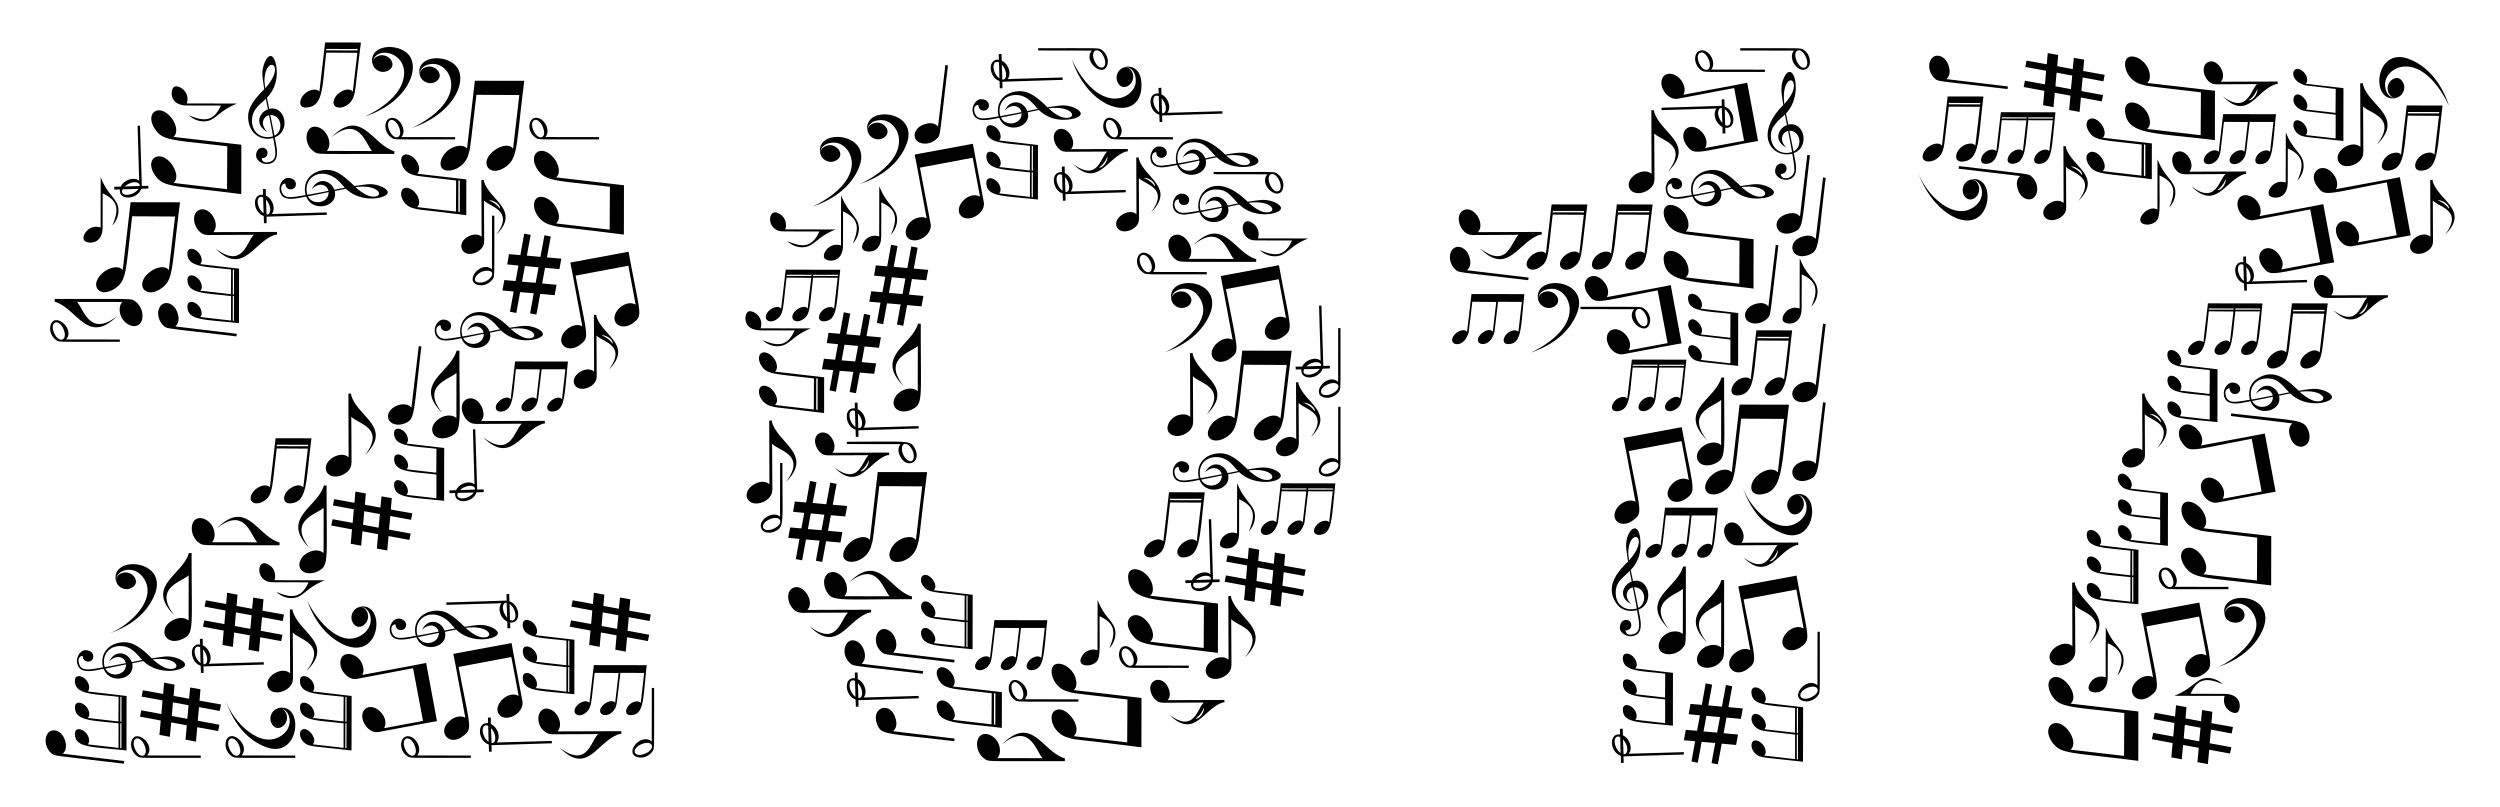<svg xmlns="http://www.w3.org/2000/svg" viewBox="0 0 2656.836 857.43"><path d="M1372.694 372.756c-10.552 83.081-6.94 66.051-10.976 80.081-5.668 14.714-22.826 18.879-27.677 12.277-8.462-11.507 18.245-31.107 26.756-20.305l6.636-56.938-45.586-.266c-6.675 56.033-5.669 67.64-16.948 75.779-12.021 9.074-24.831 4.297-20.353-7.225 4.656-12.009 21.448-18.48 27.297-11.436l8.348-72.058 52.503.091zM1274.773 509.963c-9.48 1.845-23.154 5.663-27.236-3.072-3.697-7.929 2.177-16.691 7.764-16.682 11.041.024 10.51 12.118 2.894 12.106-2.949-.009-5.595-2.088-5.595-6.061-2.995 0-5.57 2.597-4.049 7.837 2.368 8.937 10.664 6.881 25.552 4.303-4.013-16.179 8.184-27.026 23.139-26.623 10.885.019 20.67 9.2 28.671 17.077 12.985-1.987 20.05-3.539 29.256.836 20.816 9.888-18.32 21.221-38.231 2.06-1.047.147-5.009.965-11.887 2.448 4.129 16.678-23.534 23.406-30.278 5.771zm1.124-1.791c4.486-.743 11.962-2.147 22.428-4.216-1.364-6.309-9.644-9.863-17.71-1.827 6.969-13.559 20.3-9.268 23.99.715 1.175-.261 8.745-1.877 11.214-2.219-5.61-5.643-11.02-14.804-23.29-14.83-13.188-.02-19.944 10.706-16.632 22.377zm22.65-2.873a4695.632 4695.632 0 01-21.98 4.443c4.938 9.919 21.948 7.694 21.98-4.443zm28.485-5.328c7.757 6.884 14.181 10.256 19.263 10.116 11.765.027 5.851-13.425-19.263-10.116z"/><path d="M1359.174 281.848c12.132 66.83 15.968 67.405 4.891 75.68-5.598 4.18-13.862 5.606-18.079.169-7.282-8.853 8.788-26.284 20.721-19.635l-7.76-41.362-56.055 10.541c12.415 65.263 15.227 65.602 4.69 73.472-6.241 4.922-14.464 5.118-18.077.369-7.763-10.001 10.375-26.376 20.521-19.836-11.685-62.967-9.154-49.548-12.735-67.866 4.153-.82-4.111.729 61.883-11.532zM1282.361 440.598c22.032-29.25-7.364-32.905-14.62-40.786l.26 49.223h-.173c.401 8.501-10.634 15.583-19.123 14.129-15.299-2.608-6.589-23.454 9.374-22.781 2.822.121 5.097.988 6.823 2.602l-.228-67.704 2.592.005v-.345.345h.346l-.002 1.554c7.02 23.94 44.674 33.895 14.751 63.758zM1393.111 464.595c19.68-26.128-6.401-29.161-13.038-36.378l.231 43.901h-.154c.51 10.678-18.447 17.895-23.444 8.28-4.714-9.898 12.973-21.023 20.833-13.676l-.203-60.384 2.313.005.002-.308-.002.308h.308l-.002 1.386c6.071 20.68 39.776 30.367 13.156 56.866zm-7.642-36.522c5.134 2.065 9.03 5.05 11.698 8.955.873-4.559-7.52-9.737-11.698-8.955zM1419.109 513.701c-4.127 37.635-2.767 53.78-16.82 54.732-4.334.293-7.058-2.517-5.307-6.865 2.935-7.279 12.477-10.333 15.58-6.594l3.758-32.806-26.051-.044-3.91 32.958c-3.903 14.532-14.317 15.043-17.285 11.522-4.698-6.121 10.485-18.114 15.435-11.679l3.756-32.652-26.203-.199-3.912 33.112c-4.135 14.88-14.702 14.901-17.285 11.522-4.696-6.631 10.238-17.833 15.435-11.679l4.851-41.43 57.958.102zm-30.532 5.339l-26.357-.047-.156 1.231 26.357.044.156-1.228zm27.899 1.278l.311-1.229-26.514-.047-.156 1.231 26.359.045zM1413.201 388.701l.145 2.839-7.776.284c-3.599 11.473-23.991 13.106-22.568.709l-5.98.139-.145-2.989 7.026-.137c3.32-7.15 13.927-10.847 19.593-6.24l-1.693-58.409 2.541-.144 1.981 63.786h-.15v.298l7.026-.136zm-10.469 3.268l-16.892.419c-3.692 7.89 10.967 7.749 16.892-.419zm-14.496-2.565l15.699-.57c.936-4.737-8.571-5.986-15.699.57z"/><path d="M1245.236 320.335c-9.278-32.308 67.842-24.738 34.71 24.153-10.07 14.855-26.395 24.708-43.494 30.385 11.516-3.746 57.617-33.397 37.03-60.277-10.715-14.235-31.373-6.846-28.246 5.739zm2.023 2.897c-8.283-9.694 8.461-19.118 16.668-9.523 8.264 9.672-8.414 19.173-16.668 9.523zM1280.394 523.205c-5.881 46.366-3.736 67.441-21.863 69.137-2.844.264-4.898-.46-6.158-2.177-6.139-8.341 13.226-22.555 19.396-14.722l4.812-41.278-33.05-.194c-4.945 41.505-4.174 49.09-12.289 54.938-8.713 6.579-18.002 3.107-14.755-5.237 3.38-8.708 15.548-13.399 19.792-8.29l6.051-52.245 38.064.068zm-3.399 6.898l-33.322-.058-.273 1.49 33.322.058.273-1.49zM1327.111 564.875c6.953-16.396 6.834-26.29-9.56-33.993-.09-.093-.317-.182-.676-.273l-.063 35.738c-.034 19.848-16.748 17.628-19.395 14.316-3.371-3.375 2.62-15.456 13.706-14.596 1.713.185 2.888.456 3.521.815l.092-53.335v.135l.271.273c-.001.182.043.271.134.271 0 .484.27.329.27.813 0 .3.08.352.27.542 5.856 14.134 14.043 19.448 17.02 27.104 2.305 6.977.643 15.292-5.59 22.19zM1282.459 289.11l-.005 2.46c-68.395-.12-64.103.645-67.981-2.144-10.832-7.809-6.22-25.534 5.321-19.743 6.443 3.233 10.56 13.694 5.613 19.329l57.052.098zm-59.927-11.248c-5.408-11.752-15.111-7.509-9.855 4.47 5.389 11.726 15.17 7.676 9.855-4.47zM1349.88 642.688l1.373-15.29-16.642-3.053-1.373 15.29-11.093-2.037 1.372-15.29-22.022-4.071 1.357-6.72 21.349 3.903 1.203-14.449-22.19-4.074 1.357-6.72 21.517 3.903 1.03-11.929 11.094 2.034-1.03 11.931 16.474 3.053 1.198-11.929 10.927 1.869-1.03 12.097 22.86 4.071-1.355 6.888-22.022-4.071-1.371 14.449 23.031 4.242-1.357 6.72-22.19-4.071-1.371 15.29-11.096-2.036zm1.89-22.179l1.371-14.449-16.642-3.055-1.203 14.449 16.474 3.055zM1334.424 275.218l.547.001-.005 3.094c-85.492-.148-80.634.789-85.525-2.606-8.631-5.994-10.913-21.359-2.415-25.401 11.589-5.521 24.75 15.014 16.171 24.787l48.092.084c-7.399-8.002-13.503-38.304-42.966-14.821 31.375-31.434 43.01 7.531 66.101 14.862zM1620.003 312.582c-4.002 36.496-2.67 52.144-16.311 53.074-10.736.731-4.676-13.64 5.258-14.554 2.14-.195 3.709.305 4.704 1.502l3.644-31.811-25.261-.043-3.791 31.959c-3.808 14.149-13.92 14.553-16.762 11.173-4.562-5.939 10.178-17.555 14.968-11.326l3.644-31.66-25.411-.194-3.793 32.108c-4.018 14.439-14.258 14.446-16.762 11.174-4.554-6.396 9.914-17.302 14.968-11.326l4.704-40.173 56.201.097zM1624.008 297.758c-78.58-9.323-73.518-7.858-77.473-11.49-4.308-3.959-6.929-11.022-5.038-17.163 3.271-10.663 16.027-8.072 19.775 3.22 2.28 6.43 1.56 11.383-2.151 14.864l65.383 7.793-.496 2.776zM1294.307 693.851c-73.893-9.356-81.566-7.19-90.772-18.831-13.732-18.154 4.06-30.375 17.026-12.667 4.278 5.859 7.287 15.168 1.647 19.609l56.976 6.636.266-45.56c-50.97-6.064-78.22-4.078-80.479-28.242-1.703-18.207 24.37-8.966 26.14 9.661.368 3.856-.572 6.722-2.816 8.584l72.105 8.343-.093 52.467zM1274.802 225.556c-9.122 1.778-14.578 2.587-16.372 2.437-18.315-.031-12.63-22.203-3.1-22.188 11.021.02 10.527 12.116 2.894 12.104-2.751-.006-5.606-1.928-5.595-6.06-7.318-.011-5.899 14.658 5.132 14.35 2.39.003 7.848-.736 16.37-2.213-4.97-20.012 18.511-42.842 51.81-9.543 8.667-1.329 13.979-1.992 15.922-1.99 9.107-.28 19.806 4.643 19.49 8.997-.563 5.988-27.643 11.996-44.386-4.111-1.048.146-5.01.961-11.887 2.444 4.096 16.607-23.498 23.51-30.278 5.773zm1.125-1.791c4.485-.74 11.96-2.145 22.427-4.218-1.365-6.307-9.645-9.861-17.709-1.822 6.964-13.559 20.298-9.276 23.99.714 1.497-.333 8.841-1.892 11.213-2.22-8.328-8.377-11.712-14.811-23.29-14.829-13.727-.024-19.812 11.193-16.631 22.375zm22.649-2.873a4539.953 4539.953 0 01-21.98 4.443c4.983 9.994 21.964 7.67 21.98-4.443zm28.485-5.328c7.756 6.882 14.182 10.255 19.264 10.116 11.797.027 5.826-13.421-19.264-10.116zM1033.941 152.775c3.322 18.316 1.023 5.953 11.541 61.842 1.693 9.544-8.662 17.393-16.702 17.534-6.685.121-11.405-5.015-9.319-12.06 2.353-7.933 13.279-15.967 22.014-11.102l-7.761-41.362-56.058 10.541 11.345 59.634c1.692 9.533-8.852 17.647-16.802 17.634-16.051-.032-10.615-22.333 5.365-24.479 2.945-.396 5.355.009 7.229 1.217-11.686-62.967-9.155-49.548-12.736-67.866 4.153-.821-4.113.728 61.884-11.533z"/><path d="M1573.046 264.146c29.306 22.039 32.68-7.14 40.813-14.609l-49.26.259v-.173c-11.991.571-20.059-20.683-9.285-26.269 11.124-5.302 23.576 14.549 15.341 23.344l67.747-.228-.005 2.59.346.001-.346-.001v.346l-1.556-.002c-23.056 6.758-34.163 44.556-63.795 14.742zM1223.315 225.581c19.672-26.127-6.377-29.135-13.038-36.378l.231 43.902h-.154c.505 10.711-18.466 17.865-23.444 8.277-4.731-9.917 12.987-21.009 20.834-13.674l-.203-60.384 2.312.003v-.308.308l.308.001-.002 1.386c6.046 20.619 39.508 30.575 13.156 56.867zm-7.644-36.522c5.134 2.065 9.034 5.05 11.7 8.955.87-4.54-7.489-9.745-11.7-8.955zM1033.596 690.022c-37.651-4.122-53.82-2.907-54.768-16.808-.151-2.21.443-3.875 1.781-5.001 6.175-4.739 17.813 10.185 11.687 15.269l32.827 3.754.046-26.032c-32.552-3.859-38.913-3.258-43.607-9.782-7.214-9.047 1.079-18.226 9.724-7.376 2.781 3.665 4.131 9.045 1.059 11.401l32.673 3.756.2-26.187c-33.913-4.002-38.417-3.164-43.76-9.782-3.819-4.789-3.117-9.711-.904-11.401 6.561-4.665 17.908 10.161 11.687 15.426l41.456 4.847-.101 57.916zm-6.623-2.63l1.232.311.047-26.495-1.233-.156-.046 26.34zm1.281-27.877l.047-26.341-1.233-.156-.046 26.341 1.232.156z"/><path d="M1132.436 213.207l-2.84.144-.285-7.768c-11.497-3.612-13.094-23.969-.709-22.557l-.139-5.975 2.99-.145.138 7.021c7.133 3.307 10.865 13.905 6.244 19.58l58.446-1.691.146 2.539-63.829 1.981.001-.149-.299-.001.136 7.021zm-3.27-10.462l-.419-16.881c-7.91-3.704-7.791 10.93.419 16.881zm2.567-14.484l.57 15.684c4.852.968 5.88-8.691-.57-15.684zM1635.052 320.361c-8.536-29.667 54.821-25.275 41.248 11.503-8.106 21.803-27.788 35.681-50.033 43.036 1-.327 33.227-14.418 40.465-37.119 5.566-17.334-6.271-30.833-17.322-30.852-8.252-.012-15.222 3.942-14.573 11.985.047.578.117 1.062.215 1.447zm4.144-9.182c10.936-6.262 23.489 8.184 12.499 14.565-11.012 6.398-23.627-8.207-12.499-14.565zM1686.984 217.309c-6.695 52.772-5.097 59.008-13.662 65.765-13.156 9.932-22.083-2.916-9.189-12.334 4.244-3.095 10.998-5.285 14.225-1.195l4.814-41.279-33.054-.193c-4.828 40.545-4.095 49.033-12.286 54.939-12.667 9.562-22.206-2.024-9.324-12.199 4.352-3.287 11.219-5.106 14.36-1.33l6.05-52.241 38.066.067zm-3.399 6.898l-33.325-.058-.273 1.489 33.325.058.273-1.489zM1178.821 689.198c6.956-16.403 6.836-26.29-9.558-33.993-.091-.091-.318-.18-.677-.273-.072 41.968 1.656 46.868-7.403 51.021-5.263 2.348-14.61 1.61-12.724-5.571 3.632-10.85 14.712-11.003 17.897-9.175.001-.58.093-52.755.093-53.335v.135l.27.271c0 .182.044.271.135.271 0 .151.279 1.092.54 1.357 6.082 14.663 13.848 18.95 17.021 27.102 2.267 6.862.727 15.2-5.594 22.19zM1422.143 432.342l2.46.005c-.118 68.292.655 64.055-2.144 67.935-2.989 4.136-8.879 6.922-14.274 5.907-16.824-3.147 2.186-27.073 13.858-16.832l.1-57.015zm-11.257 59.888c-11.856 5.432-7.489 15.083 4.473 9.848 11.772-5.41 7.653-15.148-4.473-9.848zM984.393 297.876l-15.299-1.372-3.056 16.632 15.301 1.37-2.037 11.088-15.299-1.37-4.075 22.007-6.724-1.357 3.904-21.335-14.46-1.201-4.075 22.175-6.724-1.356 3.905-21.503-11.937-1.029 2.037-11.087 11.937 1.028 3.056-16.463-11.938-1.197 1.87-10.92 12.105 1.03 4.075-22.848 6.893 1.356-4.075 22.007 14.46 1.37 4.244-23.015 6.724 1.356-4.074 22.175 15.299 1.371-2.037 11.088zm-22.193-1.887l-14.46-1.37-3.055 16.632 14.458 1.201 3.057-16.463zM975.433 344.541l.001-.545 3.097.005c-.142 81.21 2.915 85.035-9.449 91.19-12.86 5.988-23.318-2.034-18.106-12.411 4.13-8.216 17.284-13.233 24.333-7.058l.084-48.06c-7.692 7.103-38.339 13.443-14.832 42.938-31.466-31.467 7.488-42.835 14.872-66.059zM1112.996 659.134c-3.955 36.07-2.73 52.141-16.31 53.074-4.207.284-6.845-2.438-5.146-6.657 2.779-6.905 12.04-10.078 15.108-6.398l3.643-31.809-25.26-.044c-3.763 31.7-3.161 37.702-9.49 42.257-4.642 3.695-9.257 3.02-11.063.878-4.623-6.023 10.181-17.554 14.968-11.329l3.643-31.659-25.41-.194c-4.306 36.443-3.392 30.666-4.997 36.438-4.463 11.346-19.517 10.916-15.846 1.763 2.686-6.674 11.86-10.257 15.256-6.246l4.704-40.173 56.2.099zM1014.009 704.039c-78.231-9.285-73.517-7.857-77.472-11.49-11.678-10.752-3.637-30.219 8.703-22.125 6.537 4.29 10.561 16.785 3.883 23.043l65.381 7.795-.495 2.777zM985.286 501.762c-10.017 79.023-6.989 66.227-10.976 80.082-3.36 8.735-11.27 14.539-19.178 15.278-18.06 1.688-9.321-24.417 9.855-26.31 3.737-.367 6.539.635 8.403 3.004l6.638-56.937-45.588-.269c-7.862 65.995-6.164 54.95-9.083 65.337-7.106 18.999-34.757 20.042-28.219 3.219 4.622-11.923 21.406-18.524 27.298-11.436l8.347-72.059 52.503.091zM1250.971 175.379c-9.122 1.776-14.578 2.586-16.372 2.436-18.315-.031-12.63-22.203-3.099-22.188 11.026.02 10.525 12.116 2.893 12.104-2.763-.004-5.605-1.944-5.594-6.06-7.318-.011-5.899 14.661 5.132 14.35 2.39.005 7.848-.736 16.37-2.212-4.91-19.78 18.063-43.032 51.81-9.544 13.018-1.996 20.065-3.536 29.256.835 21.166 10.061-18.675 20.869-38.231 2.063-1.046.145-5.01.96-11.886 2.443 4.109 16.599-23.514 23.467-30.279 5.773zm1.125-1.791c4.485-.74 11.96-2.145 22.428-4.217-1.365-6.309-9.646-9.862-17.71-1.823 6.962-13.553 20.295-9.278 23.99.714 1.258-.279 8.76-1.881 11.214-2.22-7.954-7.985-11.671-14.811-23.292-14.829-14.098-.025-19.711 11.543-16.63 22.375zm22.65-2.873a4559.147 4559.147 0 01-21.981 4.443c4.952 9.935 21.965 7.707 21.981-4.443zm28.484-5.327c7.757 6.881 14.182 10.254 19.264 10.115 11.784.026 5.827-13.427-19.264-10.115zM1787.063 364.867c-18.426 3.338-5.968 1.025-61.884 11.533-9.528 1.691-17.406-8.636-17.547-16.689-.12-6.609 4.944-11.419 12.067-9.313 8.035 2.374 15.928 13.361 11.111 21.998l41.388-7.756-10.546-56.019c-65.311 12.408-65.642 15.22-73.521 4.689-11.86-15.011 5.357-28.705 17.096-13.017 4.005 5.083 4.829 11.672 2.382 15.459 62.994-11.675 49.562-9.145 67.911-12.728.823 4.15-.728-4.111 11.543 61.843zM1323.076 698.765c22.078-29.299-7.225-32.744-14.619-40.787l.26 49.224h-.173c.56 12-20.697 20.034-26.287 9.28-5.3-11.099 14.549-23.568 23.359-15.33l-.228-67.703 2.593.005v-.346.346h.346l-.002 1.553c6.789 23.139 44.551 34.019 14.751 63.758z"/><path d="M1140.24 174.093c26.135 19.671 29.167-6.389 36.4-13.029l-43.93.231v-.154c-10.702.51-17.884-18.449-8.283-23.429 9.891-4.714 21.041 12.959 13.682 20.82l60.424-.203-.003 2.31.308.001-.308-.001v.308l-1.387-.002c-20.564 6.026-30.454 39.718-56.903 13.148zm36.544-7.638c-2.065 5.131-5.051 9.027-8.96 11.692 4.575.877 9.745-7.529 8.96-11.692zM1103.01 212.036c-37.677-4.126-53.81-2.763-54.768-16.809-.744-10.916 14.067-4.93 15.019 5.417.201 2.208-.315 3.825-1.55 4.85l32.826 3.755.046-26.034c-27.112-3.212-45.344-2.284-46.292-16.178-.753-11.049 14.226-4.73 15.173 5.572.2 2.207-.368 3.824-1.705 4.849l32.673 3.755.2-26.188c-27.395-3.231-45.509-2.214-46.446-16.255-.705-10.661 14.168-5.098 15.173 5.571.201 2.158-.368 3.798-1.704 4.927l41.457 4.848-.102 57.92zm-6.623-2.63l1.232.309.047-26.495-1.233-.157-.046 26.343zm1.281-27.88l.047-26.341-1.233-.157-.046 26.341 1.232.157zM912.341 464.191l-2.84.145-.285-7.769c-11.492-3.602-13.098-23.968-.709-22.556l-.139-5.975 2.991-.145.137 7.023c7.161 3.317 10.845 13.923 6.242 19.579l58.446-1.691.146 2.539-63.827 1.981v-.15h-.299l.137 7.019zm-3.271-10.462l-.419-16.881c-7.915-3.7-7.786 10.933.419 16.881zm2.568-14.484l.57 15.685c4.744.958 6-8.548-.57-15.685zM922.349 141.092c-8.527-29.692 54.817-25.255 41.249 11.504-8.117 21.811-27.787 35.68-50.031 43.035 1.006-.329 33.248-14.499 40.464-37.119 5.57-17.367-6.293-30.833-17.323-30.852-11.112-.018-16.045 6.664-14.359 13.432zm4.144-9.182c10.946-6.264 23.476 8.192 12.499 14.565-11.012 6.399-23.627-8.206-12.499-14.565zM1756.328 217.3c-6.789 53.519-5.213 59.098-13.662 65.764-13.15 9.936-22.081-2.916-9.189-12.333 4.244-3.095 10.999-5.285 14.225-1.195l4.814-41.279-33.054-.193c-4.35 36.534-2.878 56.66-20.487 58.308-13.238 1.239-6.455-17.665 7.01-18.939 2.798-.266 4.875.415 6.227 2.04l6.05-52.241 38.066.068zm-3.398 6.897l-33.325-.058-.273 1.488 33.325.058.273-1.488zM946.813 249.384c6.955-16.398 6.844-26.28-9.558-33.995-.091-.089-.318-.18-.676-.272l-.063 35.738c-.034 19.885-16.781 17.604-19.395 14.315-3.365-3.361 2.595-15.457 13.708-14.595 1.713.185 2.888.458 3.519.819.003-1.631.093-52.563.093-53.335v.135l.271.27c-.001.182.043.272.134.272 0 .481.27.332.27.813 0 .3.079.35.27.542 5.856 14.134 14.035 19.438 17.022 27.103 2.291 7.086.614 15.323-5.595 22.19zM1263.323 707.352l-.005 2.462c-68.401-.121-64.1.645-67.981-2.147-4.143-2.987-6.922-8.884-5.912-14.262 3.168-16.902 27.063 2.21 16.846 13.847l57.052.1zm-59.928-11.247c-5.448-11.856-15.092-7.47-9.855 4.471 5.408 11.745 15.165 7.65 9.855-4.471zM934.132 369.581l-15.299-1.372-3.056 16.632 15.301 1.371-2.038 11.088-15.299-1.371-4.075 22.007-6.724-1.356 3.904-21.336-14.459-1.201-4.075 22.175-6.724-1.356 3.905-21.503-11.938-1.029 2.038-11.087 11.937 1.029 3.055-16.464-11.937-1.197 1.869-10.92 12.106 1.03 4.075-22.848 6.893 1.356-4.075 22.007 14.46 1.37 4.243-23.014 6.724 1.356-4.074 22.175 15.299 1.371-2.036 11.087zm-22.193-1.887l-14.46-1.37-3.054 16.632 14.458 1.201 3.056-16.463zM968.573 633.73l.547.002-.006 3.095c-80.973-.14-85.052 2.99-91.249-9.444-6.068-13.004 2.159-23.237 12.418-18.093 8.227 4.128 13.238 17.294 7.063 24.316l48.092.084c-7.082-7.643-13.418-38.353-42.966-14.821 31.748-31.625 42.195 7.274 66.101 14.861zM1777.818 771.226c-36.536-3.999-52.189-2.678-53.111-16.299-.726-10.584 13.636-4.774 14.566 5.253.194 2.14-.306 3.709-1.504 4.702l31.832 3.642.044-25.243c-26.235-3.11-43.965-2.216-44.892-15.69-.723-10.696 13.798-4.613 14.715 5.403.196 2.14-.357 3.709-1.651 4.702l31.68 3.641.194-25.392c-26.564-3.134-44.138-2.148-45.039-15.764-.693-10.314 13.729-4.978 14.715 5.403.194 2.093-.357 3.684-1.654 4.779l40.201 4.7-.096 56.163zM980.652 716.015c-78.231-9.285-73.516-7.857-77.471-11.49-11.678-10.752-3.637-30.219 8.703-22.125 6.515 4.275 10.577 16.768 3.883 23.043l65.38 7.795-.495 2.777zM1213.032 794.203c-83.116-10.523-66.161-6.953-80.135-10.969-14.778-5.683-18.852-22.843-12.283-27.656 11.498-8.452 31.138 18.217 20.319 26.735l56.975 6.636.266-45.56c-66.032-7.856-54.986-6.16-65.379-9.077-9.123-3.403-14.425-11.958-15.101-19.165-1.676-17.914 24.348-9.203 26.141 9.661.367 3.859-.572 6.722-2.817 8.584l72.106 8.343-.092 52.468zM1741.272 647.812c1.851 9.489 5.66 23.145-3.074 27.217-7.931 3.698-16.698-2.175-16.689-7.759.016-10.953 12.123-10.563 12.111-2.892-.005 2.916-2.063 5.592-6.064 5.592-.009 2.983 2.59 5.568 7.841 4.048 8.945-2.365 6.884-10.657 4.305-25.537-7.92 1.967-16.489.391-21.513-6.645-12.344-17.272-1.13-32.237 11.962-45.127-1.331-8.663-1.995-13.97-1.992-15.914-.563-18.584 15.293-31.067 15.25-1.764.128 10.457-3.324 19.338-10.359 26.644.145 1.046.96 5.008 2.446 11.88 16.706-4.153 23.349 23.541 5.776 30.257zm-1.792-1.123c-.74-4.485-2.149-11.955-4.221-22.414-6.315 1.362-9.87 9.64-1.824 17.696-13.568-6.957-9.285-20.283.715-23.97-.418-1.881-1.906-8.916-2.224-11.209-8.108 8.14-14.825 11.692-14.837 23.276-.024 13.028 10.506 19.986 22.391 16.621zm-9.09-58.944c0 .747.294 3.361.883 7.844 23.501-26.451-.333-35.907-.883-7.844zm6.215 36.31a5114.347 5114.347 0 014.447 21.963c9.903-4.933 7.784-21.963-4.447-21.963zM1787.259 453.949c12.133 66.829 15.969 67.401 4.891 75.68-5.594 4.178-13.863 5.605-18.079.168-7.291-8.854 8.795-26.286 20.721-19.632l-7.76-41.362-56.057 10.539c12.414 65.256 15.23 65.604 4.69 73.472-10.17 8.021-22.602 2.58-19.366-8.365 2.889-9.764 15.462-15.201 21.812-11.1-11.683-62.963-9.152-49.541-12.735-67.866 4.152-.824-4.112.726 61.883-11.534zM1772.637 182.496c22.072-29.281-7.179-32.705-14.617-40.785l.259 49.223h-.173c.56 12-20.698 20.036-26.287 9.28-5.318-11.146 14.59-23.545 23.358-15.33l-.227-67.705 2.593.005v-.345.345l.346.001-.002 1.554c6.88 23.446 44.646 34.043 14.75 63.757zM886.664 496.738c26.163 19.672 29.204-6.431 36.399-13.029l-43.929.229v-.154c-4.648.227-8.788-3.42-10.932-7.72-7.917-15.383 9.427-23.431 16.817-8.596 2.346 4.528 2.741 10.265-.486 13.709l60.423-.203-.004 2.312h.308-.308l-.001.308-1.387-.002c-20.548 6.016-30.518 39.768-56.9 13.146zm36.544-7.638c-2.066 5.132-5.051 9.028-8.959 11.693 4.555.868 9.747-7.506 8.959-11.693zM1792.169 382.239c-4.719 43.036-3.793 47.333-10.42 52.047-4.55 3.63-9.389 3.3-11.408.904-4.668-6.072 10.174-17.828 15.281-11.68l3.758-32.805-26.051-.044c-4.503 37.958-3.545 31.597-5.15 37.577-5.602 12.081-19.849 10.525-16.344 1.821 2.784-6.93 12.477-10.831 15.734-6.597l3.756-32.65-26.203-.201c-3.243 27.444-2.242 45.487-16.266 46.416-10.688.706-5.074-14.165 5.573-15.163 2.158-.201 3.803.367 4.931 1.703l4.851-41.429 57.958.101zm-30.531 5.337l-26.357-.046-.156 1.232 26.357.047.156-1.233zm27.898 1.283l.311-1.233-26.514-.046-.156 1.232 26.359.047zM912.4 750.972l-2.84.145-.285-7.769c-11.5-3.613-13.092-23.976-.709-22.557l-.139-5.975 2.991-.145.137 7.021c7.126 3.301 10.867 13.905 6.242 19.579l58.447-1.691.145 2.539-63.827 1.981v-.149h-.299l.137 7.021zm-3.27-10.462l-.419-16.881c-7.913-3.711-7.788 10.932.419 16.881zm2.567-14.486l.57 15.687c4.937.974 5.799-8.77-.57-15.687z"/><path d="M872.135 165.017c-8.526-29.69 54.818-25.258 41.249 11.504-8.117 21.811-27.787 35.68-50.031 43.035 1.006-.329 33.248-14.499 40.464-37.119 5.57-17.359-6.287-30.833-17.322-30.852-8.16-.012-15.274 3.896-14.573 11.986.046.577.117 1.061.213 1.446zm4.143-9.182c10.946-6.264 23.476 8.192 12.499 14.565-11.012 6.398-23.625-8.207-12.499-14.565zM1064.684 773.585c-47.326-5.989-67.49-3.772-69.183-21.844-.265-2.843.46-4.898 2.179-6.157 8.345-6.131 22.573 13.226 14.731 19.382l41.307 4.812.193-33.03c-40.456-4.811-49.057-4.076-54.975-12.279-3.221-4.257-5.216-11.405-1.194-14.351 5.422-3.984 15.918 4.176 16.773 13.16.266 2.798-.415 4.875-2.043 6.223l52.277 6.047-.065 38.037zm-6.903-3.394l.058-33.301-1.489-.273-.058 33.301 1.489.273zM906.192 258.992c6.957-16.397 6.836-26.287-9.558-33.994-.091-.089-.318-.181-.677-.272l-.062 35.738c-.034 19.854-16.756 17.631-19.396 14.315-3.374-3.378 2.63-15.455 13.708-14.596 1.714.186 2.888.458 3.52.819 0-.251.091-53.085.093-53.335l-.001.135.271.271c0 .182.044.271.135.271-.003.482.272.333.269.813 0 .3.081.352.271.542 5.83 14.088 14.043 19.462 17.021 27.103 2.269 6.928.696 15.232-5.594 22.19zM1246.551 145.723l-.004 2.46c-68.395-.12-64.103.645-67.981-2.144-4.159-2.998-6.919-8.898-5.912-14.265 3.154-16.813 27.089 2.192 16.845 13.85l57.052.099zm-59.927-11.248c-5.454-11.863-15.09-7.461-9.855 4.47 5.406 11.753 15.161 7.657 9.855-4.47zM898.277 548.868l-15.299-1.369-3.055 16.631 15.301 1.371-2.038 11.088-15.299-1.373-4.075 22.008-6.724-1.357 3.904-21.333-14.458-1.203-4.075 22.176-6.724-1.357 3.905-21.503-11.938-1.028 2.038-11.088 11.936 1.03 3.056-16.463-11.937-1.198 1.869-10.92 12.106 1.028 4.075-22.846 6.893 1.359-4.075 22.005 14.46 1.369 4.243-23.015 6.724 1.357-4.074 22.174 15.299 1.371-2.038 11.086zm-22.193-1.885l-14.46-1.371-3.055 16.633 14.46 1.201 3.055-16.463zM1788.53 602.615l.002-.547 3.097.007c-.152 85.932.785 80.578-2.609 85.469-3.873 5.567-11.585 8.626-18.049 7.521-15.828-2.693-6.814-24.732 10.151-24.012 2.915.128 5.342 1.042 7.283 2.742l.084-48.061c-7.784 7.197-38.335 13.492-14.83 42.939-31.815-31.572 7.243-42.057 14.871-66.058zM1825.659 539.607c-4.001 36.483-2.824 52.147-16.308 53.074-2.144.145-3.763-.43-4.856-1.726-4.467-5.81 9.74-17.417 14.816-11.329l3.644-31.809-25.262-.044c-3.24 27.316-2.445 43.963-15.697 44.859-4.183.287-6.851-2.42-5.143-6.655 2.69-6.702 12.107-10.491 15.255-6.398l3.644-31.659-25.411-.194c-3.911 33.104-3.112 37.262-9.493 42.406-9.072 7.215-17.5-1.344-7.155-9.574 3.356-2.387 8.478-3.926 11.06-.876l4.704-40.173 56.202.098zM1007.441 69.563c-9.266 77.988-7.861 73.469-11.497 77.421-3.974 4.317-11.043 6.918-17.175 5.034-10.69-3.278-8.056-16.021 3.222-19.762 6.434-2.276 11.39-1.558 14.873 2.149l7.798-65.337 2.779.495zM1863.516 306.69c-63.695-8.07-93.066-4.946-95.422-30.135-1.697-18.025 24.441-9.357 26.327 9.849.367 3.735-.638 6.534-3.004 8.397l56.974 6.634.266-45.557c-66.033-7.855-54.986-6.158-65.379-9.077-9.1-3.397-14.425-11.939-15.101-19.165-1.71-18.281 24.392-8.76 26.142 9.662.367 3.858-.572 6.72-2.817 8.584l72.103 8.341-.089 52.467zM1061.954 125.156c-9.481 1.847-23.154 5.665-27.236-3.073-3.705-7.94 2.195-16.686 7.764-16.678 11.038.02 10.516 12.121 2.894 12.103-2.924-.005-5.606-2.076-5.595-6.059-2.986-.005-5.572 2.586-4.049 7.835 2.365 8.928 10.632 6.886 25.552 4.301-4.037-16.265 8.289-27.022 23.141-26.622 10.58.018 20.486 8.832 28.668 17.078 8.669-1.329 13.977-1.992 15.922-1.989 9.122-.281 19.804 4.646 19.491 8.996-.423 4.539-11.993 6.253-17.723 6.244-10.466.128-19.353-3.321-26.663-10.353-1.048.146-5.011.961-11.888 2.443 4.119 16.595-23.512 23.472-30.278 5.774zm1.123-1.79c4.486-.742 11.962-2.145 22.429-4.218-1.365-6.306-9.645-9.863-17.711-1.822 6.967-13.559 20.296-9.276 23.99.714 1.416-.314 8.767-1.88 11.215-2.221-5.57-5.581-11.006-14.808-23.292-14.828-13.168-.026-19.946 10.696-16.631 22.375zm22.652-2.873a4716.155 4716.155 0 01-21.981 4.443c4.925 9.886 21.949 7.757 21.981-4.443zm28.483-5.328c7.758 6.882 14.179 10.254 19.263 10.116 11.78.027 5.835-13.423-19.263-10.116zM1868.348 149.798c-66.097 11.976-67.414 16.005-75.729 4.886-7.995-10.688-2.101-22.451 8.367-19.355 8.032 2.375 15.928 13.361 11.111 21.998l41.388-7.757-10.546-56.018-59.675 11.336c-9.531 1.692-17.657-8.835-17.647-16.788.015-7.441 5.619-11.15 12.167-9.212 9.667 2.856 15.272 15.355 11.111 21.796 62.994-11.673 49.57-9.145 67.911-12.727.822 4.149-.728-4.107 11.542 61.841zM860.395 665.651c29.251 21.995 32.784-7.238 40.812-14.61l-49.257.259.001-.173c-12.019.572-20.032-20.697-9.287-26.268 11.004-5.243 23.66 14.448 15.341 23.344l67.747-.227-.004 2.59h.346-.346l-.001.346-1.556-.005c-23.817 6.977-33.972 44.628-63.796 14.744zM1242.926 759.643c26.166 19.667 29.214-6.438 36.401-13.029l-43.932.229.001-.154c-4.665.222-8.8-3.44-10.931-7.72-7.845-15.243 9.379-23.53 16.816-8.598 2.294 4.427 2.786 10.216-.486 13.709l60.425-.203-.004 2.312h.308-.308l-.001.308-1.387-.002c-20.684 6.053-30.402 39.769-56.902 13.148zm36.546-7.638c-2.066 5.129-5.052 9.026-8.961 11.691 4.551.871 9.75-7.502 8.961-11.691zM892.961 286.677c-4.127 37.642-2.764 53.781-16.819 54.732-10.932.744-4.924-14.059 5.42-15.01 2.208-.2 3.827.315 4.853 1.55l3.757-32.805-26.05-.046c-3.862 32.548-3.262 38.892-9.787 43.578-9.054 7.211-18.242-1.069-7.382-9.718 3.713-2.814 9.074-4.1 11.408-1.058l3.757-32.651-26.204-.2c-3.98 33.681-3.124 38.364-9.788 43.732-9.293 7.401-18.089-1.344-7.381-9.872 3.429-2.439 8.737-4.064 11.408-.904l4.85-41.429 57.958.101zm-30.53 5.339l-26.358-.047-.155 1.233 26.358.047.155-1.233zm27.898 1.281l.31-1.232-26.512-.047-.155 1.233 26.357.046zM1235.171 129.578l-2.842.145-.285-7.769c-11.5-3.613-13.091-23.968-.708-22.557l-.139-5.975 2.99-.145.137 7.023c7.164 3.317 10.845 13.928 6.244 19.579l58.447-1.691.145 2.539-63.828 1.981v-.149h-.299l.138 7.019zm-3.271-10.462l-.419-16.881c-7.913-3.705-7.787 10.933.419 16.881zm2.567-14.484l.57 15.685c4.77.94 5.979-8.579-.57-15.685z"/><path d="M1193.59 71.678c11.431-3.283 18.476 3.853 19.377 15.661 3.12 43.652-54.463 34.499-73.951-24.441.327 1 14.426 33.199 37.144 40.437 17.474 5.598 30.854-6.368 30.873-17.309.016-10.942-6.685-16.068-13.443-14.348zm9.188 4.14c6.258 10.929-8.246 23.386-14.574 12.492-6.404-11.002 8.211-23.608 14.574-12.492zM875.79 439.014c-57.555-7.284-48.076-5.07-58.098-7.952-14.057-5.395-14.726-25.09-2.336-20.444 7.869 2.945 13.812 15.33 8.161 19.778l41.306 4.808.194-33.028c-40.704-4.842-49.08-4.115-54.975-12.279-6.624-8.758-3.057-17.969 5.24-14.747 5.102 1.975 9.779 7.664 10.339 13.556.266 2.796-.415 4.871-2.043 6.224l52.277 6.047-.065 38.037zm-6.903-3.396l.058-33.299-1.489-.274-.058 33.3 1.489.273zM1338.739 265.788c16.682 7.065 26.399 6.628 34.016-9.551.089-.091.18-.318.273-.677-38.435-.067-40.43.05-42.535-.479-14.187-3.816-11.692-25.318-.642-18.683 8.562 4.2 8.601 13.918 6.877 16.933.242 0 53.128.091 53.37.093l-.135-.001-.271.271c-.182 0-.271.044-.271.135-.156-.001-1.089.273-1.355.538-14.511 6.005-19.038 13.862-27.121 17.009-6.932 2.273-15.243.7-22.206-5.588zM1146.097 743.211l-.005 2.462c-68.395-.118-64.105.646-67.981-2.147-4.158-2.998-6.919-8.896-5.912-14.262 3.148-16.794 27.101 2.169 16.846 13.849l57.052.098zm-58.565-4.298c.511-7.641-6.325-15.684-10.475-13.62-2.961 1.585-2.458 7.233-.742 11.142 3.569 7.766 10.729 9.77 11.217 2.478zM1850.103 763.966l-15.299-1.371-3.057 16.631 15.299 1.371-2.037 11.088-15.299-1.373-4.074 22.008-6.725-1.357 3.906-21.333-14.461-1.203-4.071 22.176-6.725-1.357 3.906-21.503-11.938-1.028 2.037-11.088 11.938 1.03 3.055-16.463-11.938-1.198 1.869-10.92 12.106 1.03 4.076-22.846 6.893 1.357-4.076 22.005 14.458 1.369 4.244-23.015 6.725 1.357-4.074 22.174 15.299 1.371-2.037 11.088zm-22.194-1.887l-14.458-1.371-3.055 16.633 14.461 1.201 3.052-16.463zM1829.203 616.982l.002-.547 3.097.005c-.15 84.883.787 80.582-2.609 85.469-3.841 5.521-11.52 8.635-18.049 7.524-15.912-2.719-6.747-24.732 10.151-24.014 2.915.128 5.344 1.042 7.283 2.745l.084-48.061c-8.012 7.397-38.319 13.488-14.83 42.939-31.4-31.402 7.426-42.641 14.871-66.06zM1847.158 388.838c-45.447-4.976-38.707-4.001-44.684-5.605-10.737-4.042-10.999-19.55-1.766-15.837 7.053 2.831 10.033 12.082 6.4 15.099l31.832 3.639.044-25.244c-36.834-4.363-30.661-3.434-36.464-4.992-15.212-7.05-7.266-25.263 3.609-11.646 2.698 3.559 4.003 8.772 1.028 11.056l31.68 3.64.194-25.394c-26.585-3.137-44.139-2.156-45.039-15.763-.695-10.34 13.733-4.943 14.715 5.404.194 2.091-.357 3.681-1.654 4.777l40.201 4.701-.096 56.165zM1014.05 787.679c-74.884-8.887-77.44-6.425-82.038-18.443-6.356-17.556 13.643-24.025 19.304-6.991 2.277 6.428 1.559 11.385-2.152 14.863l65.381 7.795-.495 2.776zM1901.229 430.074c-8.334 65.703-5.581 93.063-30.153 95.36-7.992.747-11.779-4.766-9.042-12.06 4.131-11.012 21.219-18.967 27.298-11.249l6.638-56.937-45.588-.266c-6.922 58.109-5.953 67.846-16.948 75.78-12.083 9.113-24.811 4.228-20.352-7.225 4.674-12.047 21.46-18.457 27.296-11.436l8.348-72.059 52.503.092zM1798.611 208.849c-9.495 1.849-23.155 5.661-27.238-3.073-3.703-7.937 2.194-16.688 7.766-16.678 6.362.009 8.511 4.078 8.507 6.511-.01 7.165-11.209 7.839-11.209-.468-7.05-.011-6.203 14.669 5.132 14.35 2.39.005 7.848-.736 16.371-2.212-5.228-21.117 16.292-30.497 31.208-25.153 6.612 2.367 15.612 10.658 20.602 15.609 8.668-1.329 13.977-1.992 15.921-1.989 8.779-.27 19.816 4.504 19.49 8.996-.426 4.538-11.991 6.254-17.722 6.242-10.464.13-19.354-3.32-26.665-10.352-1.047.145-5.008.96-11.885 2.443 4.107 16.655-23.542 23.42-30.278 5.774zm1.123-1.792c4.485-.74 11.959-2.145 22.428-4.217-1.367-6.309-9.644-9.862-17.71-1.823 6.967-13.559 20.301-9.272 23.991.714 1.304-.29 8.78-1.884 11.212-2.22-2.029-2.045-5.715-6.538-7.832-8.305-17.917-15.017-37.219-2.188-32.089 15.851zm22.651-2.873a4527.707 4527.707 0 01-21.982 4.443c4.93 9.885 21.95 7.757 21.982-4.443zm28.485-5.327c7.757 6.881 14.181 10.254 19.263 10.115 11.795.027 5.818-13.426-19.263-10.115zM1909.25 611.689c12.126 66.839 15.966 67.399 4.889 75.677-5.594 4.178-13.86 5.606-18.079.171-7.309-8.897 8.822-26.27 20.723-19.635l-7.762-41.362-56.057 10.541c12.416 65.261 15.228 65.605 4.693 73.47-15.014 11.852-28.727-5.352-13.027-17.084 5.047-3.968 11.649-4.844 15.47-2.38-11.684-62.963-9.152-49.541-12.735-67.866 4.152-.821-4.112.728 61.885-11.532zM835.165 512.32c22.067-29.297-7.214-32.73-14.62-40.788l.259 49.227-.173-.002c.575 12.078-20.727 19.976-26.286 9.282-5.244-10.993 14.462-23.657 23.359-15.332l-.227-67.703 2.592.002v-.343.343l.346.002-.004 1.553c6.741 22.97 44.311 34.382 14.754 63.759zM1852.769 592.342c26.137 19.652 29.158-6.382 36.399-13.029l-43.932.229v-.154c-4.65.227-8.793-3.431-10.929-7.72-7.915-15.38 9.43-23.436 16.815-8.598 2.333 4.507 2.757 10.25-.486 13.709l60.424-.203-.002 2.312.308.002-.308-.002-.002.308-1.387-.002c-20.558 6.025-30.456 39.713-56.9 13.148zm36.543-7.638c-2.067 5.132-5.05 9.025-8.96 11.691 4.561.874 9.746-7.521 8.96-11.691zM1916.129 809.528c-46.859-5.13-39.913-4.125-46.078-5.779-11.226-4.225-11.209-20.113-1.82-16.33 7.272 2.912 10.341 12.46 6.601 15.57l32.825 3.751.047-26.032c-37.983-4.503-31.619-3.546-37.602-5.148-12.121-5.61-10.509-19.822-1.822-16.332 6.968 2.798 10.82 12.487 6.601 15.725l32.671 3.754.201-26.187c-27.416-3.235-45.518-2.224-46.447-16.257-.704-10.654 14.157-5.107 15.176 5.573.199 2.156-.369 3.796-1.705 4.926l41.456 4.847-.104 57.919zm-6.622-2.63l1.233.311.047-26.495-1.233-.156-.047 26.34zm1.283-27.877l.047-26.341-1.233-.156-.047 26.341 1.233.156zM1065.374 93.721l-2.84.145-.286-7.768c-11.501-3.611-13.094-23.96-.708-22.557l-.139-5.975 2.99-.144.138 7.021c7.139 3.31 10.861 13.913 6.242 19.579l58.447-1.691.145 2.54-63.828 1.98v-.149h-.299l.138 7.019zm-3.271-10.461l-.418-16.88c-7.847-3.68-7.864 10.882.418 16.88zm2.567-14.484l.571 15.685c4.897.979 5.843-8.725-.571-15.685z"/><path d="M1906.335 525.784c29.758-8.539 25.116 54.727-11.508 41.22-21.705-8.049-36.001-28.369-43.065-49.998 7.969 24.101 38.297 53.837 60.317 37.006 14.701-11.054 6.343-31.232-5.744-28.228zm9.189 4.141c6.265 10.922-8.186 23.477-14.575 12.492-6.358-10.941 8.187-23.66 14.575-12.492zM1904.614 351.109c-6.015 47.416-4.018 67.464-21.861 69.136-2.847.266-4.901-.459-6.162-2.176-6.133-8.343 13.23-22.554 19.396-14.722l4.814-41.279-33.054-.194c-4.364 36.651-2.905 56.664-20.487 58.309-13.188 1.234-6.531-17.652 7.01-18.94 2.798-.265 4.877.416 6.227 2.041l6.05-52.241 38.067.066zm-3.399 6.897l-33.325-.057-.273 1.488 33.325.058.273-1.489zM836.467 256.223c16.609 7.034 26.372 6.688 34.017-9.552.09-.09.181-.317.271-.676-37.966-.066-40.377.064-42.532-.48-13.208-3.547-11.953-21.999-2.947-19.633 11.452 3.813 10.681 15.253 9.181 17.885l53.372.092h-.135l-.272.271c-.182-.001-.271.043-.271.134-.155 0-1.088.275-1.356.538-14.452 5.985-19.111 13.89-27.121 17.01-7.07 2.286-15.317.63-22.207-5.589zM1422.14 348.72l2.459.005c-.121 68.334.648 64.056-2.144 67.934-3.008 4.159-8.905 6.915-14.276 5.908-16.715-3.136 2.124-27.106 13.861-16.834l.1-57.013zm-11.256 59.889c-11.933 5.473-7.366 15.033 4.471 9.848 11.76-5.399 7.664-15.153-4.471-9.848zM653.919 690.489l1.372-15.29-16.641-3.055-1.372 15.29-11.095-2.037 1.372-15.29-22.022-4.071 1.357-6.72 21.349 3.903 1.201-14.449-22.189-4.071 1.358-6.72 21.516 3.903 1.03-11.931 11.095 2.037-1.03 11.929 16.474 3.053 1.197-11.929 10.927 1.869-1.03 12.099 22.863 4.071-1.357 6.888-22.022-4.074-1.37 14.449 23.03 4.242-1.357 6.72-22.189-4.071-1.372 15.29-11.095-2.035zm1.889-22.18l1.371-14.449-16.644-3.053-1.202 14.449 16.475 3.053zM1829.205 401.864l.002-.545 3.097.006c-.143 80.831 3.018 84.981-9.451 91.19-6.613 3.08-15.536 3.075-18.577-3.31-5.524-11.59 15.01-24.741 24.804-16.161l.084-48.059c-7.818 7.224-38.331 13.47-14.83 42.936-31.779-31.658 7.22-41.986 14.871-66.057zM687.293 706.919c-4.003 36.508-2.683 52.153-16.31 53.074-10.502.709-4.838-13.631 5.257-14.554 2.142-.194 3.71.306 4.707 1.5l3.641-31.809-25.26-.044c-4.371 36.827-3.438 30.633-4.996 36.441-7.055 15.222-25.266 7.221-11.652-3.606 3.587-2.721 8.793-3.98 11.063-1.028l3.641-31.659-25.41-.194c-3.813 32.274-2.97 37.143-9.49 42.406-9.064 7.205-17.508-1.331-7.158-9.574 3.308-2.354 8.463-3.945 11.061-.876l4.704-40.173 56.202.096zM1889.945 260.713c-9.313 78.379-7.864 73.475-11.499 77.421-3.958 4.31-11.03 6.919-17.175 5.035-10.642-3.266-8.093-16.01 3.223-19.763 6.435-2.276 11.392-1.558 14.872 2.15l7.799-65.338 2.78.495zM663.019 249.322c-79.262-10.048-66.235-6.974-80.136-10.97-19.407-7.454-20.272-34.598-3.22-28.2 11.089 4.154 18.934 21.234 11.257 27.281l56.975 6.634.266-45.558c-56.299-6.696-67.708-5.695-75.829-16.937-13.122-17.346 2.815-30.582 16.839-12.854 4.536 6 7.049 15.466 1.835 19.796l72.105 8.341-.092 52.467zM1906.279 162.721c1.851 9.504 5.657 23.143-3.074 27.219-7.963 3.71-16.702-2.207-16.689-7.759.016-11.027 12.123-10.515 12.111-2.892-.005 2.927-2.092 5.601-6.064 5.591-.023 7.313 14.669 5.895 14.36-5.128.002-2.388-.738-7.844-2.214-16.36-21.158 5.228-41.608-19.72-9.553-51.775-2.013-13.124-3.523-20.083.836-29.238 9.948-20.894 21.132 18.41 2.065 38.205.145 1.048.96 5.008 2.446 11.88 16.587-4.108 23.576 23.459 5.776 30.257zm-1.791-1.123c-.743-4.482-2.149-11.953-4.221-22.414-6.315 1.362-9.87 9.637-1.824 17.698-13.569-6.962-9.285-20.282.715-23.973-.424-1.91-1.909-8.931-2.224-11.207-4.937 4.908-5.678 4.182-11.455 11.855-8.705 11.556-.939 33.701 19.009 28.041zm-8.208-51.101c6.888-7.752 10.264-14.17 10.126-19.252-.001-11.763-13.421-5.838-10.126 19.252zm5.332 28.465a5155.344 5155.344 0 014.447 21.966c9.889-4.923 7.764-21.934-4.447-21.966zM667.993 267.524c12.167 67.116 15.881 67.468 4.888 75.681-10.702 7.994-22.465 2.095-19.367-8.363 2.367-7.991 13.337-15.934 22.012-11.102l-7.761-41.362-56.058 10.54c12.416 65.264 15.229 65.601 4.694 73.473-6.315 4.977-14.498 5.074-18.078.369-7.84-10.1 10.483-26.305 20.522-19.836-11.686-62.967-9.155-49.547-12.737-67.866 4.153-.822-4.111.727 61.885-11.534zM594.916 794.722c29.315 22.044 32.697-7.159 40.812-14.61l-49.256.259v-.173c-2.305.11-4.578-.612-6.823-2.17-13.279-9.216-7.6-30.577 6.177-23.65 8.318 4.17 12.332 16.877 6.7 22.895l67.75-.229-.005 2.59.346.002-.346-.002-.001.346-1.556-.002c-24.375 7.14-33.647 44.956-63.798 14.744z"/><path d="M646.94 392.902c19.629-26.047-6.659-29.446-13.038-36.376l.232 43.902h-.154c.504 10.688-18.453 17.883-23.445 8.277-4.733-9.926 12.971-21.024 20.834-13.674l-.203-60.384 2.312.004.001-.308-.001.308h.308l-.002 1.386c5.996 20.432 39.526 30.674 13.156 56.865zm-7.643-36.521c5.134 2.064 9.032 5.049 11.699 8.954.884-4.607-7.562-9.731-11.699-8.954zM610.379 737.794c-37.707-4.128-53.81-2.763-54.768-16.808-.74-10.931 14.076-4.902 15.019 5.417.201 2.21-.315 3.826-1.55 4.851l32.826 3.754.046-26.032c-27.114-3.215-45.343-2.297-46.292-16.178-.747-11.037 14.224-4.755 15.173 5.573.201 2.207-.368 3.821-1.704 4.847l32.672 3.756.201-26.187c-27.375-3.23-45.517-2.215-46.446-16.257-.711-10.677 14.175-5.072 15.172 5.571.201 2.158-.367 3.798-1.704 4.928l41.457 4.847-.102 57.918zm-6.623-2.63l1.233.311.046-26.495-1.232-.156-.047 26.34zm1.282-27.878l.046-26.341-1.232-.156-.047 26.341 1.233.156zM1296.014 615.723l.145 2.838-7.772.285c-3.619 11.494-23.984 13.082-22.572.708l-5.98.14-.144-2.99 7.025-.135c3.322-7.154 13.933-10.843 19.593-6.241l-1.692-58.406 2.541-.145 1.982 63.783h-.15l-.001.299 7.025-.136zm-10.468 3.268l-16.891.418c-3.712 7.906 10.937 7.787 16.891-.418zm-14.495-2.565l15.695-.57c.966-4.84-8.686-5.883-15.695.57zM2092.754 191.175c20.517-5.893 24.556 22.207 13.403 35.909-16.572 20.171-54.605-4.166-67.976-44.688 7.913 24.029 38.279 53.856 60.317 37.007 14.699-11.053 6.328-31.264-5.744-28.228zm3.621.006c5.198 1.049 7.69 6.489 6.786 11.879-1.538 8.761-11.34 12.396-15.795 4.746-4.392-7.551 1.591-17.874 9.009-16.625zM2107.888 102.561c-5.711 45.019-3.425 67.409-21.861 69.136-13.102 1.226-6.751-17.715 7.143-19.074 2.709-.266 4.742.461 6.092 2.176l4.814-41.279-33.054-.194c-5.698 47.857-4.466 39.837-6.582 47.369-5.111 13.684-25.244 14.636-20.459 2.333 3.372-8.686 15.54-13.409 19.791-8.291l6.05-52.241 38.066.065zm-3.398 6.898l-33.325-.057-.273 1.488 33.325.058.273-1.489zM1924.986 325.892c6.955-16.397 6.835-26.282-9.558-33.995-.091-.089-.318-.18-.677-.272-.06 33.689-.048 26.626-.063 35.738-.027 19.731-16.702 17.698-19.396 14.315-3.253-3.253 2.479-15.466 13.706-14.595 1.714.185 2.889.458 3.522.819l.093-53.335v.135l.269.271c0 .182.044.271.135.271 0 .483.271.332.271.813-.004.298.082.353.269.542 6.384 15.428 13.698 18.589 17.021 27.103 2.265 6.913.71 15.217-5.592 22.19zM829.044 492.076l2.462.005c-.112 64.183 2.428 67.463-7.656 72.484-5.379 2.588-12.282 2.071-14.621-2.632-4.353-9.118 11.865-19.724 19.715-12.842l.1-57.015zm-11.254 59.887c-11.855 5.443-7.482 15.082 4.472 9.848 11.865-5.441 7.487-15.08-4.472-9.848zM594.523 285.985l-15.299-1.372-3.056 16.631 15.301 1.371-2.038 11.088-15.299-1.371-4.075 22.007-6.724-1.356 3.904-21.335-14.459-1.202-4.075 22.175-6.724-1.356 3.905-21.502-11.937-1.03 2.037-11.087 11.937 1.029 3.055-16.463-11.937-1.197 1.869-10.92 12.106 1.03 4.075-22.848 6.893 1.356-4.075 22.007 14.46 1.37 4.244-23.015 6.724 1.356-4.075 22.175 15.299 1.371-2.036 11.088zm-22.193-1.888l-14.46-1.37-3.055 16.631 14.458 1.202 3.057-16.463zM1131.125 805.798l.547.002-.006 3.095c-85.441-.151-80.636.785-85.524-2.607-5.555-3.855-8.635-11.565-7.528-18.037 2.712-15.87 24.754-6.763 24.028 10.147-.127 2.913-1.042 5.337-2.745 7.276l48.093.084c-7.193-7.763-13.478-38.325-42.967-14.821 31.641-31.641 42.296 7.306 66.102 14.861zM603.582 384.247c-3.974 36.241-2.598 52.147-16.311 53.074-2.144.147-3.762-.43-4.855-1.726-4.595-5.981 9.882-17.259 14.818-11.326l3.643-31.811-25.26-.043c-4.369 36.808-3.439 30.64-4.997 36.438-3.998 8.63-12.597 10.205-15.556 6.696-4.626-6.021 10.182-17.551 14.968-11.327l3.642-31.66-25.409-.194c-3.138 26.564-2.156 44.108-15.775 45.008-2.192.147-3.786-.43-4.779-1.726-4.412-6.198 9.764-17.481 14.967-11.325l4.704-40.174 56.2.096zM1923.466 165.097c-9.16 77.085-6.376 77.373-18.453 81.984-17.562 6.342-24.05-13.636-6.996-19.291 6.433-2.276 11.392-1.558 14.872 2.149l7.799-65.337 2.778.495zM557.161 85.899c-8.797 69.398-6.529 80.991-18.843 90.711-17.907 13.531-30.552-3.96-12.674-17.013 5.838-4.26 15.174-7.294 19.621-1.646l6.638-56.937-45.588-.267c-7.86 65.98-6.164 54.95-9.083 65.335-3.397 9.082-11.923 14.412-19.178 15.09-18.201 1.706-8.99-24.356 9.668-26.122 3.86-.367 6.725.571 8.59 2.816l8.347-72.059 52.502.092zM490.397 359.421c-9.477 1.845-23.154 5.665-27.236-3.073-3.706-7.942 2.199-16.688 7.764-16.678 11.01.02 10.538 12.115 2.894 12.103-2.745-.004-5.595-1.917-5.595-6.059-7.323-.011-5.887 14.658 5.133 14.35 2.39.004 7.848-.737 16.37-2.213-5.229-21.068 19.651-41.703 51.81-9.544 8.669-1.329 13.977-1.992 15.922-1.989 9.006-.277 19.806 4.607 19.49 8.996-.526 5.643-27.154 12.467-44.386-4.11-1.048.145-5.011.961-11.887 2.443 4.106 16.603-23.515 23.466-30.279 5.774zm1.125-1.791c4.485-.742 11.96-2.145 22.428-4.218-1.365-6.306-9.646-9.863-17.71-1.822 6.966-13.561 20.295-9.272 23.99.714 1.269-.282 8.707-1.872 11.214-2.221-5.241-5.262-4.118-5.626-11.863-11.448-11.69-8.794-33.709-.865-28.059 18.995zm22.65-2.873a4826.586 4826.586 0 01-21.981 4.443c4.949 9.934 21.965 7.703 21.981-4.443zm28.483-5.328c7.758 6.882 14.181 10.254 19.263 10.116 11.79.014 5.823-13.421-19.263-10.116zM543.655 683.398c3.322 18.316 1.023 5.953 11.541 61.842 2.229 12.56-17.461 23.39-24.729 14.005-7.316-8.885 8.817-26.272 20.722-19.632l-7.761-41.362-56.058 10.539c12.416 65.26 15.23 65.6 4.693 73.47-15.04 11.869-28.712-5.375-13.026-17.082 5.102-4.012 11.687-4.82 15.47-2.383-11.685-62.968-9.154-49.548-12.736-67.864 4.154-.823-4.111.727 61.884-11.533z"/><path d="M513.646 464.915c29.315 22.044 32.697-7.159 40.812-14.61l-49.256.259v-.173c-5.201.248-9.844-3.819-12.255-8.656-8.802-17.113 10.521-26.364 18.854-9.64 2.573 4.969 3.124 11.45-.545 15.372l67.75-.229-.005 2.59.346.002-.346-.002-.001.346-1.556-.002c-23.071 6.758-34.094 44.508-63.798 14.743zM527.374 249.462c19.632-26.051-6.653-29.435-13.037-36.376l.231 43.902h-.154c.219 4.642-3.415 8.777-7.726 10.922-15.242 7.833-23.555-9.37-8.603-16.804 4.489-2.324 10.245-2.761 13.717.485l-.203-60.384 2.312.003.001-.308-.001.308h.308l-.002 1.386c5.933 20.217 39.546 30.656 13.157 56.866zm-7.643-36.521c5.134 2.064 9.032 5.049 11.699 8.954.882-4.587-7.547-9.734-11.699-8.954zM2184.387 119.352c-4.127 37.633-2.754 53.772-16.82 54.732-10.94.739-4.912-14.065 5.419-15.01 2.21-.201 3.828.314 4.854 1.549l3.758-32.804-26.051-.046c-3.22 27.143-2.287 45.314-16.189 46.261-11.056.748-4.735-14.211 5.575-15.164 2.21-.201 3.826.368 4.854 1.703l3.756-32.65-26.203-.201c-3.242 27.444-2.242 45.487-16.266 46.416-10.689.711-5.07-14.165 5.573-15.163 2.158-.201 3.803.367 4.931 1.703l4.851-41.429 57.958.103zm-30.531 5.337l-26.357-.046-.156 1.232 26.357.047.156-1.233zm27.899 1.283l.311-1.233-26.514-.046-.156 1.232 26.359.047z"/><path d="M513.97 520.14l.145 2.84-7.772.285c-3.619 11.495-23.983 13.081-22.572.708l-5.98.138-.144-2.987 7.025-.135c3.32-7.157 13.938-10.842 19.591-6.241l-1.691-58.409 2.541-.142 1.982 63.783h-.149l-.001.299 7.025-.139zm-10.469 3.271l-16.89.418c-3.711 7.904 10.94 7.79 16.89-.418zm-14.494-2.565l15.695-.57c.964-4.83-8.672-5.896-15.695.57zM446.419 81.4c-5.883-20.486 22.167-24.582 35.934-13.395 17.418 14.293 1.067 52.795-44.716 67.933 1.006-.329 33.248-14.499 40.464-37.119 5.57-17.367-6.293-30.833-17.323-30.852-11.073-.017-16.054 6.634-14.359 13.433zm4.143-9.182c10.946-6.264 23.476 8.192 12.499 14.565-11.012 6.398-23.625-8.207-12.499-14.565zM495.516 228.69c-57.258-7.252-48.016-5.055-58.098-7.952-14.076-5.41-14.691-25.077-2.335-20.445 8.025 3.005 13.738 15.392 8.16 19.778l41.307 4.809.193-33.029c-47.879-5.696-39.864-4.465-47.399-6.581-13.874-5.173-14.467-25.153-2.335-20.444 8.686 3.365 13.419 15.526 8.296 19.778l52.277 6.047-.066 38.039zm-6.904-3.396l.058-33.3-1.488-.273-.058 33.3 1.488.273zM810.198 361.382c16.397 6.947 26.302 6.84 34.017-9.552.089-.09.181-.316.271-.676l-35.761-.063c-19.907-.034-17.634-16.748-14.324-19.382 3.368-3.356 15.457 2.58 14.606 13.698-.186 1.713-.459 2.886-.82 3.519l53.372.092h-.135l-.271.271c-.182 0-.271.043-.271.134-.481 0-.329.269-.814.269-.3 0-.352.082-.542.27-14.518 6.012-19.035 13.862-27.122 17.01-7.07 2.285-15.316.628-22.206-5.59zM1931.527 671.331l2.46.005c-.118 68.299.654 64.058-2.144 67.936-3.009 4.164-8.919 6.914-14.274 5.907-16.844-3.15 2.198-27.048 13.858-16.834l.1-57.014zm-11.256 59.89c-11.856 5.432-7.491 15.082 4.473 9.845 11.733-5.381 7.682-15.159-4.473-9.845zM2198.972 116.913l1.371-15.289-16.642-3.053-1.371 15.289-11.095-2.036 1.373-15.29-22.022-4.07 1.357-6.72 21.349 3.903 1.203-14.45-22.19-4.071 1.357-6.719 21.517 3.902 1.03-11.93 11.093 2.037-1.03 11.929 16.474 3.054 1.198-11.929 10.929 1.866-1.03 12.097 22.86 4.075-1.357 6.887-22.022-4.071-1.369 14.448 23.028 4.241-1.357 6.719-22.19-4.071-1.371 15.29-11.093-2.038zm1.887-22.178l1.371-14.448-16.643-3.054-1.203 14.45 16.475 3.052zM485.146 373.173l.001-.545 3.097.005c-.139 79.569 3.357 84.812-9.451 91.19-6.652 3.098-15.545 3.056-18.577-3.31-5.473-11.485 14.928-24.819 24.805-16.159l.084-48.06c-7.844 7.242-38.323 13.472-14.832 42.938-31.589-31.591 7.177-41.85 14.873-66.059zM471.964 532.228c-36.523-3.998-52.186-2.678-53.108-16.297-.72-10.582 13.638-4.79 14.564 5.253.195 2.14-.306 3.707-1.503 4.702l31.831 3.639.044-25.243c-26.291-3.117-43.971-2.226-44.889-15.687-.725-10.728 13.8-4.565 14.713 5.403.195 2.14-.356 3.709-1.653 4.702l31.683 3.639.194-25.392c-26.565-3.134-44.13-2.146-45.039-15.762-.684-10.35 13.743-4.933 14.713 5.403.195 2.093-.356 3.681-1.653 4.777l40.2 4.7-.097 56.163zM1940.199 428.006c-8.885 74.773-6.425 77.392-18.453 81.983-17.563 6.348-24.051-13.625-6.998-19.291 6.435-2.275 11.392-1.558 14.872 2.151l7.799-65.338 2.78.495zM2272.428 808.571c-73.419-9.297-81.496-7.106-90.771-18.829-13.705-18.118 4.019-30.442 17.026-12.669 4.27 5.848 7.292 15.163 1.647 19.611l56.975 6.634.266-45.56c-56.323-6.701-67.718-5.705-75.827-16.934-4.427-5.856-7.208-15.72-1.647-19.798 11.194-8.233 30.906 17.947 20.319 26.738l72.106 8.341-.094 52.466zM442.565 677.25c-9.55 1.859-23.166 5.644-27.235-3.074-1.711-3.665-1.592-7.362.355-11.09 5.258-10.074 15.926-4.838 15.917.925-.01 7.241-11.231 7.791-11.209-.469-2.984 0-5.574 2.584-4.049 7.837 2.363 8.925 10.643 6.887 25.552 4.3-5.132-20.607 15.799-30.689 31.208-25.152 6.604 2.364 15.638 10.683 20.6 15.608 8.669-1.329 13.977-1.992 15.922-1.988 9.003-.277 19.807 4.604 19.491 8.995-.548 5.841-27.389 12.25-44.386-4.111-1.048.145-5.013.962-11.888 2.446 4.106 16.618-23.517 23.439-30.278 5.773zm1.124-1.791c4.485-.743 11.96-2.149 22.428-4.218-1.363-6.311-9.644-9.86-17.71-1.824 6.97-13.559 20.298-9.267 23.99.715 1.491-.331 8.719-1.871 11.214-2.221-1.966-1.966-5.707-6.529-7.832-8.304-17.617-14.748-37.278-2.399-32.09 15.852zm22.65-2.876a4794.242 4794.242 0 01-21.98 4.445c4.951 9.937 21.965 7.705 21.98-4.445zm28.484-5.325c7.758 6.884 14.181 10.254 19.263 10.116 11.77.026 5.851-13.426-19.263-10.116zM464.394 766.372c-18.341 3.322-5.966 1.023-61.882 11.534-9.517 1.685-17.41-8.624-17.545-16.692-.122-6.612 4.944-11.419 12.067-9.313 8.034 2.376 15.927 13.364 11.109 21.998l41.389-7.755-10.547-56.019-59.674 11.338c-9.502 1.683-17.659-8.813-17.646-16.794.026-16.046 22.35-10.6 24.494 5.365.397 2.941-.009 5.349-1.217 7.222 62.994-11.674 49.562-9.144 67.911-12.728.822 4.15-.729-4.11 11.541 61.844zM2219.861 684.409c22.051-29.309-7.159-32.67-14.62-40.788l.259 49.224h-.173c.572 11.999-20.703 20.022-26.287 9.28-5.288-11.094 14.552-23.577 23.36-15.33l-.229-67.705 2.593.005.002-.346-.002.346h.346l-.002 1.553c6.796 23.161 44.533 33.982 14.753 63.761zM2208.649 213.658c19.667-26.111-6.43-29.198-13.038-36.376l.231 43.902h-.154c.498 10.698-18.459 17.877-23.444 8.277-4.725-9.9 12.97-21.023 20.833-13.674l-.203-60.385 2.313.005v-.308.308h.308l-.002 1.386c6.057 20.657 39.774 30.369 13.156 56.865zm-7.642-36.521c5.132 2.064 9.03 5.049 11.698 8.954.87-4.538-7.489-9.744-11.698-8.954zM2272.507 642.197c-37.697-4.127-53.803-2.76-54.77-16.808-.739-10.914 14.071-4.931 15.021 5.419.201 2.207-.315 3.824-1.549 4.849l32.825 3.754.044-26.032c-27.292-3.236-45.34-2.337-46.293-16.178-.747-11.04 14.226-4.749 15.176 5.573.201 2.207-.369 3.821-1.703 4.847l32.671 3.756.199-26.187c-27.374-3.23-45.516-2.215-46.445-16.257-.716-10.668 14.17-5.081 15.173 5.573.201 2.156-.367 3.796-1.703 4.926l41.453 4.847-.099 57.918zm-6.622-2.63l1.233.311.044-26.495-1.233-.156-.044 26.34zm1.283-27.878l.044-26.341-1.233-.156-.044 26.341 1.233.156zM1725.524 810.71l-2.84.145-.283-7.767c-11.506-3.624-13.093-23.962-.708-22.559l-.14-5.975 2.987-.145.138 7.021c7.127 3.3 10.871 13.911 6.244 19.579l58.448-1.689.145 2.539-63.83 1.978v-.149h-.299l.138 7.022zm-3.268-10.46l-.418-16.883c-7.901-3.703-7.807 10.91.418 16.883zm2.565-14.488l.57 15.687c4.764.939 5.987-8.566-.57-15.687zM396.211 69.447c-5.883-20.486 22.167-24.582 35.934-13.395 16.271 13.352 2.915 52.215-44.717 67.933 1-.325 33.225-14.422 40.465-37.119 9.688-30.205-27.603-39.516-31.456-22.05-.4 1.802-.633 2.999-.226 4.631zm4.144-9.182c10.938-6.26 23.489 8.184 12.499 14.565-10.942 6.357-23.674-8.18-12.499-14.565zM2286.779 190.444c-50.363-6.379-58.749-4.723-65.809-13.653-9.941-13.144 2.917-22.066 12.342-9.183 3.11 4.256 5.28 11.001 1.194 14.217l41.306 4.808.194-33.028c-41.011-4.88-49.112-4.162-54.975-12.28-9.54-12.614 2.003-22.216 12.207-9.319 3.291 4.355 5.108 11.215 1.331 14.352l52.275 6.047-.065 38.039zm-6.902-3.397l.058-33.3-1.49-.273-.058 33.3 1.49.273z"/><path d="M2250.231 717.881c6.972-16.431 6.805-26.306-9.561-33.993-.091-.091-.318-.18-.677-.271-.058 33.699-.045 26.629-.063 35.738-.027 20.008-16.83 17.535-19.394 14.314-3.365-3.365 2.589-15.458 13.706-14.596 1.714.187 2.887.455 3.52.818.003-1.631.094-52.563.094-53.335v.135l.271.271c0 .182.042.271.133.271 0 .483.271.332.271.813 0 .301.081.354.269.544 6.053 14.574 13.915 19.122 17.021 27.102 2.301 6.963.654 15.278-5.59 22.189zM1875.566 74.019l-.005 2.46c-68.401-.12-64.099.645-67.978-2.143-4.157-2.998-6.923-8.901-5.914-14.265 1.784-9.448 12.849-8.274 17.304.972 2.168 4.183 2.603 9.388-.458 12.877l57.051.099zm-59.93-11.247c-5.506-11.981-15.009-7.297-9.852 4.468 5.423 11.797 15.16 7.603 9.852-4.468zM400.458 582.954l1.372-15.29-16.641-3.053-1.372 15.29-11.095-2.039 1.372-15.29-22.022-4.069 1.357-6.72 21.349 3.903 1.202-14.449-22.189-4.074 1.357-6.72 21.516 3.903 1.03-11.929 11.095 2.034-1.03 11.931 16.474 3.053 1.197-11.929 10.927 1.869-1.03 12.097 22.863 4.071-1.357 6.888-22.022-4.071-1.37 14.449 23.03 4.242-1.357 6.72-22.189-4.074-1.372 15.29-11.095-2.033zm1.889-22.178l1.371-14.449-16.642-3.055-1.203 14.449 16.474 3.055zM418.527 160.531l.547.001-.005 3.094c-85.441-.149-80.638.787-85.525-2.607-13.271-9.215-8.408-32.511 6.692-24.929 8.105 4.067 13.286 17.223 7.063 24.317l48.093.084c-7.187-7.773-13.639-38.181-42.967-14.822 31.527-31.587 42.605 7.401 66.102 14.862zM2303.889 580.049c-36.547-4.001-52.174-2.675-53.111-16.299-.716-10.598 13.64-4.763 14.568 5.253.194 2.14-.306 3.709-1.504 4.702l31.83 3.642.044-25.243c-26.275-3.115-43.978-2.221-44.889-15.69-.734-10.689 13.785-4.633 14.716 5.403.194 2.14-.357 3.709-1.654 4.702l31.683 3.639.194-25.39c-33.35-3.935-37.313-3.139-42.434-9.486-3.671-4.596-3.065-9.388-.878-11.055 6.413-4.557 17.31 9.91 11.336 14.958l40.199 4.7-.1 56.164zM2133.376 94.629c-78.031-9.257-73.518-7.853-77.471-11.487-4.298-3.949-6.931-11.007-5.041-17.165 3.288-10.688 16.04-8.042 19.777 3.221 2.277 6.429 1.56 11.382-2.151 14.863l65.381 7.793-.495 2.775zM2353.839 148.936c-64.264-8.146-93.083-5.105-95.424-30.135-1.69-18.066 24.451-9.28 26.329 9.849.367 3.735-.637 6.534-3.004 8.397l56.975 6.634.266-45.558c-66.033-7.852-54.984-6.155-65.381-9.075-9.086-3.393-14.421-11.918-15.098-19.165-1.704-18.22 24.363-8.942 26.142 9.662.367 3.858-.572 6.72-2.819 8.584l72.106 8.34-.092 52.467zM325.473 208.838c-9.481 1.847-23.154 5.664-27.236-3.072-3.705-7.941 2.193-16.687 7.764-16.679 11.026.02 10.526 12.116 2.894 12.104-2.932-.007-5.606-2.089-5.595-6.06-2.983-.005-5.573 2.585-4.049 7.835 2.379 8.98 10.815 6.856 25.552 4.301-5.09-20.492 15.617-30.749 31.21-25.152 6.295 2.249 16.062 11.001 20.599 15.609 8.669-1.329 13.977-1.992 15.922-1.99 8.79-.27 19.814 4.508 19.491 8.997-.558 5.982-27.638 12-44.386-4.111-1.048.146-5.011.961-11.888 2.444 4.121 16.586-23.524 23.446-30.278 5.774zm1.123-1.79c4.485-.74 11.962-2.145 22.429-4.218-1.365-6.307-9.645-9.861-17.711-1.822 6.967-13.559 20.296-9.276 23.99.714 1.455-.323 8.816-1.889 11.215-2.22-1.999-2.007-5.71-6.531-7.833-8.305-17.799-14.9-37.245-2.274-32.09 15.851zm22.651-2.873a4584.76 4584.76 0 01-21.981 4.443c4.979 9.992 21.95 7.64 21.981-4.443zm28.484-5.328c7.757 6.882 14.179 10.255 19.263 10.116 11.769.027 5.846-13.425-19.263-10.116zM2337.304 640.37c12.137 66.914 15.988 67.386 4.889 75.68-10.694 7.985-22.465 2.107-19.368-8.364 2.369-8.006 13.363-15.926 22.012-11.1l-7.76-41.362-56.057 10.539c12.409 65.24 15.233 65.602 4.69 73.472-15.032 11.855-28.717-5.359-13.027-17.084 5.059-3.977 11.656-4.843 15.47-2.38-11.684-62.963-9.153-49.541-12.735-67.866 4.154-.824-4.111.725 61.886-11.535zM387.957 483.641c22.024-29.24-7.309-32.836-14.62-40.785l.259 49.224-.173-.002c.575 12.078-20.727 19.976-26.286 9.282-5.351-11.216 14.579-23.542 23.359-15.332l-.228-67.704 2.592.005.001-.345-.001.345h.346l-.002 1.554c6.978 23.797 44.65 33.983 14.753 63.758zM2292.352 476.534c19.654-26.093-6.558-29.329-13.038-36.375l.231 43.901h-.154c.51 10.687-18.452 17.882-23.444 8.278-4.737-9.946 13.011-20.996 20.833-13.674l-.201-60.385 2.313.005v-.308.308h.308l-.002 1.386c6.207 21.167 39.85 30.289 13.154 56.864zm-7.643-36.52c5.134 2.063 9.032 5.048 11.7 8.953.868-4.545-7.499-9.744-11.7-8.953zM373.593 797.55c-46.866-5.131-39.916-4.125-46.078-5.779-7.472-2.81-11.196-12.427-6.908-16.031 6.245-4.797 17.691 10.273 11.687 15.271l32.826 3.751.046-26.032c-27.114-3.215-45.344-2.297-46.292-16.178-.744-11.003 14.221-4.779 15.173 5.573.201 2.207-.368 3.824-1.704 4.849l32.672 3.754.201-26.187c-27.375-3.23-45.517-2.215-46.446-16.257-.711-10.671 14.174-5.078 15.172 5.573.201 2.156-.367 3.796-1.704 4.926l41.457 4.847-.102 57.92zm-6.623-2.63l1.233.311.046-26.495-1.232-.156-.047 26.34zm1.283-27.877l.046-26.341-1.232-.156-.047 26.341 1.233.156zM522.52 798.784l-2.84.142-.286-7.766c-11.502-3.615-13.087-23.975-.708-22.557l-.139-5.975 2.99-.145.138 7.021c7.129 3.302 10.867 13.909 6.242 19.579l58.447-1.691.145 2.539-63.828 1.981v-.15l-.299-.002.138 7.024zm-3.272-10.462l-.418-16.881c-7.909-3.711-7.789 10.931.418 16.881zm2.567-14.487l.571 15.685c4.825.974 5.906-8.651-.571-15.685zM380.48 645.273c32.329-9.259 24.742 67.763-24.17 34.689-14.588-9.876-24.724-26.284-30.405-43.464 3.741 11.455 33.397 57.583 60.318 37.006 14.223-10.701 6.92-31.3-5.743-28.231zm9.188 4.142c6.272 10.953-8.206 23.45-14.574 12.492-6.397-11.001 8.202-23.622 14.574-12.492zM383.573 45.177c-7.265 57.269-5.053 47.968-7.958 58.06-5.415 14.075-25.093 14.668-20.458 2.333 3.004-8.01 15.392-13.738 19.791-8.157l4.813-41.279-33.051-.193c-4.456 37.406-2.987 56.671-20.488 58.309-13.284 1.237-6.339-17.67 7.009-18.94 2.799-.266 4.877.415 6.228 2.04l6.051-52.241 38.063.068zm-3.399 6.897l-33.322-.058-.273 1.489 33.322.058.273-1.489zM2305.232 220.733c6.956-16.394 6.839-26.283-9.558-33.994-.091-.089-.318-.18-.677-.272-.07 41.009 1.777 46.805-7.405 51.022-2.621 1.169-5.33 1.48-8.128.933-12.785-2.448 2.637-21.759 13.302-15.679.002-1.433.094-52.578.094-53.335v.135l.269.27c0 .182.044.271.135.271 0 .147.282 1.097.54 1.355 5.989 14.444 13.914 19.117 17.021 27.104 2.306 7.045.616 15.32-5.593 22.19zM636.723 145.705l-.005 2.46c-68.395-.12-64.102.644-67.981-2.143-10.744-7.752-6.232-25.536 5.321-19.744 6.443 3.233 10.56 13.694 5.613 19.329l57.052.098zm-60.671-.106c6.137-2.823-1.814-21.079-8.369-17.813-6.293 3.364 2.06 20.941 8.369 17.813zM2335.291 810.005l1.373-15.29-16.642-3.053-1.371 15.29-11.095-2.037 1.373-15.29-22.022-4.071 1.357-6.72 21.349 3.903 1.203-14.449-22.19-4.074 1.357-6.72 21.517 3.905 1.03-11.931 11.093 2.037-1.03 11.929 16.474 3.053 1.198-11.929 10.927 1.869-1.03 12.097 22.86 4.074-1.355 6.888-22.022-4.074-1.371 14.449 23.031 4.242-1.357 6.72-22.19-4.071-1.371 15.29-11.096-2.037zm1.89-22.179l1.371-14.449-16.643-3.055-1.203 14.449 16.475 3.055zM344 516.569l.001-.547 3.097.005c-.142 81.053 2.958 85.01-9.449 91.192-12.861 5.989-23.316-2.036-18.106-12.412 4.094-8.142 17.289-13.233 24.333-7.056l.084-48.061c-7.824 7.219-38.301 13.482-14.832 42.939-31.483-31.485 7.477-42.798 14.872-66.06zM2356.535 448.588c-36.529-4.001-52.19-2.683-53.111-16.3-.727-10.581 13.636-4.785 14.566 5.254.194 2.14-.306 3.707-1.504 4.702l31.832 3.641.044-25.245c-26.235-3.108-43.965-2.214-44.892-15.687-.724-10.711 13.8-4.594 14.716 5.403.196 2.142-.357 3.709-1.651 4.703l31.68 3.64.194-25.394c-26.585-3.137-44.139-2.156-45.039-15.763-.695-10.34 13.733-4.943 14.715 5.404.194 2.091-.357 3.681-1.654 4.777l40.201 4.701-.097 56.164zM1940.213 344.385c-9.267 77.987-7.86 73.466-11.497 77.421-7.177 7.8-20.583 7.334-23.458-.368-3.931-10.965 15.99-21.147 24.379-12.212l7.799-65.338 2.777.497zM2413.65 622.179c-69.437-8.791-81.035-6.516-90.771-18.831-13.736-18.158 4.059-30.381 17.023-12.667 4.28 5.856 7.29 15.165 1.649 19.609l56.975 6.634.266-45.557c-66.032-7.856-54.986-6.16-65.379-9.077-18.981-7.09-20.093-34.746-3.221-28.2 11.98 4.638 18.512 21.415 11.443 27.28l72.106 8.343-.091 52.466zM291.937 145.983c1.856 9.511 5.658 23.144-3.074 27.219-7.964 3.711-16.699-2.208-16.69-7.759.02-11.028 12.125-10.511 12.113-2.892-.007 2.902-2.063 5.601-6.064 5.591-.005 3.007 2.609 5.563 7.84 4.047 8.988-2.377 6.858-10.823 4.304-25.535-16.28 4.028-27.04-8.284-26.64-23.125.018-10.437 8.705-20.394 17.09-28.65-1.33-8.663-1.994-13.968-1.99-15.911-.352-11.344 8.19-28.143 13.365-14.092 2.577 7.025 4.828 25.157-8.477 38.97.146 1.048.962 5.008 2.447 11.88 16.67-4.123 23.428 23.52 5.776 30.257zm-1.792-1.122c-.742-4.482-2.148-11.953-4.22-22.414-6.295 1.358-9.886 9.621-1.825 17.698-13.57-6.964-9.277-20.284.715-23.973-.351-1.579-1.897-8.855-2.223-11.207-5.542 5.509-14.819 11.029-14.838 23.276-.022 13.17 10.649 19.95 22.391 16.62zm-9.09-58.945c-.001.75.292 3.361.883 7.844 23.365-26.301-.331-35.979-.883-7.844zm6.216 36.309a4749.97 4749.97 0 014.445 21.966c9.888-4.92 7.767-21.934-4.445-21.966zM2418.382 522.56c-18.427 3.337-5.966 1.023-61.882 11.534-9.557 1.692-17.406-8.661-17.547-16.692-.12-6.609 4.944-11.419 12.067-9.313 8.02 2.372 15.933 13.353 11.111 21.998l41.388-7.755-10.548-56.019c-65.312 12.407-65.641 15.219-73.519 4.688-4.961-6.279-5.1-14.474-.371-18.065 10.169-7.877 26.348 10.428 19.85 20.508 62.994-11.676 49.561-9.146 67.911-12.728.819 4.149-.732-4.115 11.54 61.844z"/><path d="M325.76 713.095c22.032-29.25-7.325-32.85-14.62-40.788l.26 49.224h-.173c.571 12.099-20.733 19.964-26.286 9.282-5.363-11.242 14.593-23.529 23.359-15.332l-.228-67.703 2.592.005v-.346.346h.346l-.002 1.553c6.973 23.776 44.666 34.028 14.752 63.759zM2328.76 198.011c26.135 19.671 29.186-6.4 36.401-13.029l-43.931.231v-.154c-10.693.51-17.896-18.446-8.283-23.428 9.912-4.731 21.029 12.979 13.683 20.819l60.425-.203-.005 2.31.308.001-.308-.001v.308l-1.387-.002c-20.577 6.031-30.386 39.664-56.903 13.148zm36.546-7.638c-2.067 5.131-5.052 9.027-8.962 11.693 4.582.875 9.74-7.535 8.962-11.693zM2404.4 322.483c-4.024 36.693-2.721 53.771-16.82 54.732-2.212.149-3.877-.443-5.006-1.781-4.603-5.987 10.043-17.965 15.281-11.68l3.756-32.804-26.051-.046c-3.339 28.146-2.503 45.329-16.189 46.261-2.21.149-3.877-.443-5.006-1.781-4.663-6.065 10.442-18.168 15.437-11.68l3.754-32.65-26.203-.2c-3.202 27.098-2.352 45.493-16.267 46.414-2.263.151-3.905-.441-4.928-1.78-4.667-6.559 10.177-17.903 15.433-11.68l4.851-41.429 57.958.104zm-30.531 5.337l-26.357-.046-.156 1.233 26.357.046.156-1.233zm27.899 1.282l.311-1.233-26.513-.046-.156 1.232 26.358.047zM283.381 237.14l-2.84.144-.285-7.768c-11.497-3.612-13.094-23.969-.709-22.557l-.139-5.976 2.99-.144.138 7.021c7.164 3.322 10.845 13.925 6.244 19.58l58.446-1.691.146 2.539-63.829 1.981.001-.149-.299-.001.136 7.021zm-3.27-10.462l-.419-16.881c-7.913-3.705-7.789 10.931.419 16.881zm2.567-14.486l.57 15.685c4.799.958 5.927-8.634-.57-15.685zM294.335 752.813c29.742-8.534 25.139 54.728-11.512 41.222-21.823-8.111-35.724-27.804-43.063-50 7.724 23.648 38.136 53.961 60.318 37.006 12.433-9.349 8.55-25.879-1.109-28.001-1.942-.432-3.072-.615-4.634-.227zm9.188 4.141c6.272 10.953-8.206 23.449-14.574 12.492-6.4-11.004 8.204-23.619 14.574-12.492zM330.947 465.808c-6.031 47.553-4.026 67.468-21.862 69.137-5.807.539-8.537-3.467-6.554-8.743 2.957-7.887 15.354-13.794 19.791-8.157l4.813-41.278-33.051-.194c-4.829 40.538-4.1 49.037-12.287 54.938-8.724 6.588-18 3.103-14.755-5.237 3.357-8.658 15.523-13.427 19.791-8.29l6.051-52.242 38.063.066zm-3.399 6.897l-33.322-.058-.273 1.49 33.322.058.273-1.49zM293.613 629.077c16.076 6.815 26.199 7.056 34.017-9.551.09-.089.181-.315.271-.675-38.716-.066-40.457.042-42.532-.481-13.214-3.548-11.911-21.984-2.947-19.635 11.494 3.84 10.66 15.301 9.181 17.885 1.424.003 52.614.093 53.372.093h-.135l-.272.269c-.182 0-.271.044-.271.135-.147 0-1.098.282-1.356.54-15.119 6.269-18.756 13.765-27.121 17.009-7.066 2.315-15.349.605-22.207-5.589zM500.38 802.946l-.005 2.462c-68.395-.118-64.105.646-67.981-2.147-10.765-7.761-6.27-25.563 5.32-19.742 6.469 3.249 10.546 13.71 5.614 19.326l57.052.101zm-59.928-11.247c-5.39-11.729-15.129-7.555-9.855 4.471 5.397 11.733 15.169 7.661 9.855-4.471z"/><path d="M264.122 690.499l1.372-15.29-16.643-3.053-1.371 15.29-11.095-2.037 1.372-15.29-22.022-4.071 1.357-6.72 21.349 3.903 1.201-14.449-22.189-4.071 1.358-6.72 21.516 3.903 1.03-11.931L252.452 632l-1.03 11.929 16.474 3.053 1.197-11.929 10.927 1.869-1.03 12.099 22.863 4.071-1.357 6.888-22.022-4.074-1.37 14.449 23.03 4.242-1.357 6.72-22.189-4.071-1.372 15.29-11.094-2.037zm1.889-22.179l1.371-14.449-16.644-3.055-1.202 14.452 16.475 3.052zM296.526 576.37h.547l-.006 3.095c-85.386-.148-80.639.79-85.524-2.607-5.592-3.881-8.628-11.607-7.528-18.037 2.702-15.797 24.756-6.81 24.028 10.147-.127 2.913-1.042 5.34-2.745 7.276l48.093.084c-7.191-7.76-13.46-38.32-42.967-14.821 31.734-31.611 42.122 7.244 66.102 14.863zM2418.786 121.376c-4.002 36.493-2.671 52.144-16.311 53.074-10.595.716-4.781-13.631 5.258-14.555 2.139-.194 3.709.306 4.704 1.502l3.644-31.81-25.262-.044c-4.366 36.81-3.436 30.641-4.996 36.439-5.423 11.712-19.241 10.207-15.846 1.764 2.722-6.758 12.117-10.483 15.258-6.395l3.644-31.662-25.411-.194c-4.304 36.436-3.391 30.664-4.999 36.439-4.444 11.312-19.522 10.932-15.846 1.764 2.693-6.686 11.861-10.264 15.257-6.246l4.704-40.173 56.202.097zM1940.206 189.045c-8.888 74.778-6.423 77.39-18.455 81.984-17.858 6.449-23.771-13.729-6.996-19.291 6.433-2.276 11.392-1.558 14.872 2.15l7.799-65.338 2.78.495zM256.385 206.288c-73.892-9.361-81.565-7.191-90.772-18.831-13.712-18.142 4.041-30.419 17.026-12.666 4.257 5.826 7.302 15.159 1.648 19.608l56.975 6.635.266-45.558c-56.224-6.688-67.704-5.689-75.829-16.938-13.151-17.4 2.767-30.642 16.84-12.853 4.546 6.016 7.038 15.475 1.834 19.795l72.106 8.341-.094 52.467zM2391.707 426.364c-9.478 1.845-23.156 5.665-27.235-3.073-3.708-7.934 2.193-16.688 7.764-16.678 11.038.02 10.511 12.121 2.892 12.103-2.903-.005-5.613-2.066-5.592-6.059-2.978-.005-5.582 2.575-4.05 7.835 2.354 8.913 10.602 6.89 25.554 4.301-1.977-7.942-.375-16.492 6.65-21.497 17.027-12.157 30.947-2.148 45.158 11.953 8.668-1.329 13.977-1.992 15.921-1.989 8.787-.27 19.813 4.506 19.492 8.996-.555 5.821-27.348 12.284-44.387-4.11-1.049.145-5.01.961-11.887 2.443 4.1 16.652-23.544 23.421-30.28 5.775zm1.124-1.79c4.485-.742 11.959-2.145 22.428-4.218-1.367-6.306-9.644-9.863-17.71-1.822 6.971-13.567 20.303-9.265 23.991.714 1.445-.321 8.777-1.882 11.212-2.221-7.892-7.954-11.668-14.809-23.29-14.828-13.138-.026-19.98 10.602-16.631 22.375zm22.65-2.873a4862.37 4862.37 0 01-21.98 4.443c4.949 9.933 21.948 7.699 21.98-4.443zm28.485-5.328c7.757 6.882 14.181 10.254 19.263 10.116 11.796.014 5.81-13.42-19.263-10.116zM2480.568 278.81c-67.004 12.144-67.481 15.919-75.731 4.886-11.563-15.453 5.534-28.472 17.096-13.016 4.274 5.627 5.069 10.846 2.383 15.659l41.388-7.756-10.546-56.019-59.675 11.337c-9.548 1.693-17.66-8.859-17.645-16.79.021-16.132 22.356-10.502 24.495 5.361.397 2.943-.009 5.35-1.219 7.225 62.994-11.675 49.562-9.145 67.911-12.728.823 4.15-.727-4.106 11.543 61.841zM229.03 264.137c29.293 22.046 32.687-7.142 40.812-14.609l-49.257.26v-.173c-12.008.566-20.041-20.689-9.286-26.269 11.117-5.297 23.579 14.54 15.341 23.344l67.748-.228-.005 2.59.346.001-.346-.001v.346l-1.556-.002c-23.078 6.761-34.123 44.536-63.797 14.741zM2362.265 102.414c25.846 19.453 29.531-6.718 36.399-13.028l-43.932.231v-.154c-10.702.511-17.879-18.454-8.28-23.428 9.897-4.724 21.037 12.967 13.681 20.819l60.425-.203-.002 2.31.308.001-.308-.001-.002.308-1.388-.002c-21.707 6.362-30.115 40.055-56.901 13.147zm36.543-7.638c-2.067 5.131-5.05 9.027-8.96 11.692 4.569.876 9.745-7.525 8.96-11.692zM253.972 343.452c-37.429-4.099-53.809-2.75-54.768-16.809-.745-10.92 14.068-4.92 15.019 5.417.201 2.208-.315 3.825-1.55 4.85l32.826 3.755.046-26.034c-27.112-3.212-45.344-2.284-46.292-16.178-.747-11.038 14.224-4.751 15.173 5.572.201 2.207-.368 3.824-1.704 4.849l32.672 3.755.2-26.188c-27.378-3.229-45.515-2.213-46.445-16.255-.711-10.658 14.166-5.107 15.172 5.571.201 2.158-.367 3.798-1.704 4.927l41.457 4.848-.102 57.92zm-6.623-2.63l1.233.31.046-26.495-1.233-.156-.046 26.341zm1.282-27.88l.046-26.341-1.233-.156-.046 26.341 1.233.156zM216.396 715.113l-2.84.145-.285-7.767c-11.494-3.619-13.097-23.963-.709-22.559l-.139-5.975 2.99-.145.138 7.021c7.145 3.31 10.857 13.918 6.244 19.579l58.446-1.689.146 2.539-63.829 1.978.001-.149h-.299l.136 7.022zm-3.27-10.462l-.419-16.881c-7.913-3.711-7.788 10.932.419 16.881zm2.566-14.486l.571 15.687c4.844.955 5.888-8.679-.571-15.687zM2364.47 654.96c-9.31-32.349 67.82-24.686 34.71 24.152-10.042 14.83-26.701 24.834-43.495 30.386 11.85-3.918 57.553-33.491 37.029-60.277-11.033-14.66-31.33-6.384-28.244 5.739zm.004-3.616c2.328-11.549 22.568-7.565 20.702 3.506-1.89 11.161-22.612 7.818-20.702-3.506zM2473.778 322.446c-6.595 51.901-4.944 58.885-13.665 65.765-4.195 3.17-11.383 5.247-14.36 1.195-5.941-8.082 13.105-22.712 19.396-14.722l4.814-41.279-33.054-.194c-4.985 41.867-4.269 49.164-12.286 54.939-4.243 3.206-11.402 5.221-14.36 1.195-5.805-7.896 12.871-22.58 19.396-14.722l6.052-52.241 38.067.064zm-3.402 6.898l-33.324-.057-.273 1.488 33.325.058.272-1.489z"/><path d="M2441.562 192.064c6.972-16.436 6.805-26.302-9.56-33.994-.091-.09-.315-.181-.675-.272-.06 33.689-.048 26.626-.063 35.738-.041 19.885-16.781 17.605-19.396 14.315-3.373-3.377 2.627-15.455 13.706-14.596 1.715.186 2.889.458 3.52.819.003-1.631.094-52.563.094-53.335v.135l.271.271c0 .182.044.271.135.271 0 .481.269.332.269.813 0 .299.081.352.271.542 5.958 14.399 13.889 19.079 17.021 27.103 2.494 7.821.078 15.912-5.593 22.19zM483.681 145.718l-.004 2.46c-68.395-.118-64.103.646-67.981-2.143-4.137-2.985-6.923-8.876-5.912-14.265 1.77-9.434 12.839-8.288 17.302.972 2.168 4.188 2.604 9.393-.458 12.877l57.053.099zm-59.927-11.247c-5.457-11.874-15.088-7.452-9.855 4.468 5.403 11.752 15.166 7.656 9.855-4.468zM197.17 786.096l1.372-15.29-16.642-3.056-1.372 15.29-11.095-2.037 1.372-15.29-22.021-4.071 1.357-6.72 21.349 3.903 1.201-14.449-22.188-4.071 1.357-6.72 21.516 3.903 1.029-11.929 11.095 2.034-1.029 11.929 16.474 3.053 1.197-11.929 10.927 1.869-1.03 12.099 22.863 4.071-1.357 6.888-22.022-4.074-1.37 14.449 23.03 4.242-1.357 6.72-22.189-4.071-1.372 15.29-11.095-2.033zm1.889-22.181l1.371-14.449-16.644-3.053-1.202 14.449 16.475 3.053zM200.551 588.317v-.547l3.097.005c-.14 80.845 3.017 84.981-9.449 91.192-19.124 8.905-27.263-11.717-9.984-20.046 5.326-2.749 11.852-3.248 16.212.577l.084-48.061c-7.745 7.151-38.343 13.44-14.831 42.939-31.66-31.66 7.282-42.2 14.871-66.059zM2490.383 149.84c-45.446-4.976-38.704-4.001-44.684-5.605-10.732-4.044-10.997-19.554-1.766-15.837 7.056 2.829 10.031 12.085 6.402 15.099l31.83 3.639.044-25.244c-36.832-4.364-30.659-3.434-36.462-4.992-15.327-7.104-7.159-25.13 3.609-11.646 2.751 3.629 3.964 8.803 1.025 11.056l31.683 3.64.194-25.394-32.131-3.79c-17.768-4.928-14.812-20.537-6.099-17.038 6.65 2.666 10.295 11.835 6.253 15.247l40.199 4.701-.097 56.164zM251.203 357.496c-78.031-9.26-73.518-7.856-77.472-11.49-4.308-3.964-6.926-11.018-5.037-17.165 3.281-10.679 16.032-8.05 19.776 3.221 2.277 6.429 1.559 11.382-2.151 14.864l65.38 7.793-.496 2.777zM191.299 215c-9.25 72.965-7.057 81.408-18.843 90.712-18.229 13.775-30.359-4.101-12.674-17.013 5.838-4.26 15.174-7.294 19.621-1.646l6.638-56.938-45.588-.266c-6.622 55.583-5.603 67.6-16.95 75.778-17.396 13.145-30.675-2.755-12.862-16.826 5.989-4.525 15.474-7.049 19.809-1.832l8.347-72.059 52.502.09zM110.17 710.755c-9.558 1.86-23.164 5.643-27.235-3.074-3.705-7.936 2.192-16.689 7.764-16.68 11.019.016 10.531 12.116 2.894 12.104-2.917-.005-5.606-2.068-5.595-6.059-2.963-.009-5.579 2.567-4.049 7.837 2.362 8.924 10.641 6.887 25.552 4.3-4.029-16.178 8.198-27.02 23.141-26.623 10.409.018 20.142 8.619 28.668 17.079 8.668-1.329 13.976-1.992 15.921-1.988 8.787-.27 19.814 4.505 19.491 8.995-.55 5.859-27.412 12.221-44.385-4.111-1.048.145-5.013.962-11.888 2.446 4.111 16.608-23.514 23.449-30.279 5.774zm1.125-1.794c4.485-.74 11.96-2.147 22.428-4.216-1.364-6.314-9.644-9.86-17.71-1.824 6.966-13.558 20.298-9.27 23.99.715 1.548-.344 8.821-1.89 11.214-2.221-5.37-5.37-11.011-14.815-23.291-14.828-13.12-.026-19.963 10.668-16.631 22.374zm22.65-2.873a4794.242 4794.242 0 01-21.98 4.445c4.951 9.937 21.964 7.705 21.98-4.445zm28.484-5.326c7.757 6.881 14.179 10.254 19.262 10.116 11.77.027 5.848-13.425-19.262-10.116zM2561.902 250.12c-18.426 3.34-5.965 1.026-61.882 11.533-9.528 1.691-17.406-8.636-17.546-16.689-.12-6.609 4.944-11.419 12.067-9.313 8.034 2.376 15.927 13.362 11.111 21.998l41.388-7.756-10.549-56.019c-65.308 12.408-65.64 15.22-73.519 4.689-11.853-15.001 5.353-28.711 17.096-13.017 3.967 5.035 4.848 11.634 2.382 15.459 62.994-11.675 49.562-9.145 67.911-12.728.821 4.15-.73-4.111 11.541 61.843z"/><path d="M2525.973 153.819c22.057-29.287-7.136-32.656-14.62-40.785l.259 49.223h-.173c.571 11.978-20.688 20.055-26.287 9.28-5.297-11.103 14.555-23.569 23.36-15.33l-.227-67.705 2.593.005v-.345.345l.346.001-.005 1.554c6.8 23.168 44.564 34.007 14.754 63.757zM2479.404 329.453c26.14 19.664 29.169-6.385 36.401-13.03l-43.934.232.002-.154c-10.694.504-17.897-18.442-8.283-23.429 9.91-4.725 21.034 12.975 13.683 20.82l60.425-.203-.005 2.31h.308-.308v.308l-1.387-.002c-20.588 6.028-30.377 39.672-56.902 13.148zm36.546-7.64c-2.067 5.131-5.052 9.028-8.962 11.693 4.567.873 9.744-7.519 8.962-11.693zM134.41 797.564c-37.43-4.098-53.816-2.748-54.768-16.808-.745-10.925 14.068-4.92 15.019 5.417.2 2.207-.315 3.826-1.551 4.851l32.827 3.751.046-26.032c-27.097-3.211-45.35-2.286-46.292-16.175-.754-11.053 14.23-4.731 15.172 5.571.201 2.207-.367 3.824-1.704 4.849l32.673 3.754.2-26.187c-27.443-3.237-45.51-2.226-46.446-16.255-.71-10.663 14.167-5.101 15.173 5.571.201 2.156-.368 3.798-1.705 4.929l41.457 4.847-.101 57.917zm-6.623-2.63l1.232.311.047-26.495-1.233-.156-.046 26.34zm1.281-27.877l.047-26.341-1.233-.156-.047 26.341 1.233.156zM157.624 197.498l.145 2.839-7.773.285c-3.62 11.495-23.983 13.081-22.572.708l-5.978.139-.145-2.987 7.026-.138c3.315-7.147 13.926-10.846 19.591-6.24l-1.692-58.408 2.543-.144 1.981 63.786-.149-.001v.298l7.023-.137zm-10.469 3.268l-16.891.419c-3.706 7.893 10.921 7.804 16.891-.419zm-14.493-2.564l15.695-.571c.94-4.758-8.568-5.984-15.695.571zM123.588 619.096c-8.529-29.691 54.815-25.251 41.249 11.506-8.113 21.807-27.79 35.681-50.031 43.035 20.501-6.778 54.951-36.87 37.029-60.28-11.033-14.654-31.281-6.399-28.247 5.739zm4.144-9.182c10.944-6.252 23.49 8.182 12.499 14.568-11.05 6.41-23.583-8.234-12.499-14.568zM2595.773 112.158c-6.04 47.608-4.07 67.469-21.863 69.136-13.188 1.229-6.78-17.708 7.145-19.075 2.709-.266 4.739.461 6.092 2.176l4.814-41.279-33.054-.193c-4.46 37.457-2.989 56.671-20.49 58.309-13.213 1.232-6.49-17.656 7.01-18.94 2.801-.266 4.877.415 6.229 2.04l6.05-52.241 38.067.067zm-3.398 6.897l-33.325-.058-.273 1.489 33.325.058.273-1.489zM119.36 239.868c6.96-16.398 6.836-26.287-9.558-33.994-.091-.09-.316-.181-.676-.272l-.063 35.738c-.034 19.7-16.694 17.713-19.395 14.315-3.37-3.37 2.614-15.456 13.708-14.596 1.713.186 2.888.458 3.519.819.003-1.631.093-52.563.093-53.335v.135l.271.271c-.001.182.043.271.134.271 0 .481.27.332.27.813 0 .3.079.35.27.542 5.858 14.139 14.042 19.458 17.022 27.103 2.291 7.086.614 15.323-5.595 22.19zM2368.205 623.714l-.005 2.462c-68.401-.121-64.1.644-67.981-2.147-7.153-5.154-8.313-16.94-1.92-20.116 9.117-4.352 19.745 11.845 12.854 19.7l57.052.101zm-60.673-.107c6.159-2.822-1.825-21.067-8.367-17.813-6.249 3.345 2.021 20.964 8.367 17.813zM58.715 320.794l-.547-.001.006-3.094c85.441.149 80.637-.787 85.524 2.607 5.531 3.84 8.642 11.526 7.528 18.036-2.721 15.915-24.752 6.727-24.028-10.146.126-2.913 1.042-5.337 2.745-7.278l-48.093-.083c7.152 7.73 13.592 38.225 42.967 14.821-31.527 31.586-42.605-7.401-66.102-14.862zM447.824 368.26c-8.905 74.952-6.466 77.399-18.453 81.984-6.515 2.355-14.354.831-16.505-4.931-3.927-10.968 15.986-21.147 24.381-12.211l7.798-65.337 2.779.495zM2598.457 249.468c19.686-26.109-6.391-29.149-13.039-36.376l.234 43.902h-.154c.498 10.687-18.448 17.885-23.447 8.277-4.717-9.904 12.976-21.02 20.835-13.674l-.203-60.384 2.313.004v-.308.308l.308.001-.002 1.386c6.049 20.624 39.816 30.444 13.155 56.864zm-7.64-36.521c5.132 2.065 9.03 5.049 11.698 8.954.876-4.568-7.534-9.736-11.698-8.954zM2387.895 308.829l-2.84.145-.283-7.769c-11.499-3.61-13.094-23.96-.708-22.557l-.14-5.975 2.988-.144.138 7.021c7.133 3.306 10.87 13.908 6.244 19.579l58.448-1.691.145 2.54-63.83 1.98v-.15h-.299l.137 7.021zm-3.268-10.462l-.418-16.881c-7.913-3.703-7.794 10.928.418 16.881zm2.565-14.484l.57 15.685c4.556.908 6.228-8.309-.57-15.685zM2548.126 103.765c-29.695 8.533-25.283-54.785 11.511-41.22 21.887 8.134 35.861 28.168 43.065 49.999a3.69 3.69 0 00-.432-.87c-29.877-61.049-67.552-40.83-67.584-22.257-.012 8.095 3.844 15.252 11.992 14.562a8.793 8.793 0 001.448-.214zm-9.187-4.14c-6.273-10.936 8.198-23.46 14.575-12.489 6.416 11.03-8.236 23.57-14.575 12.489zM200.431 122.402c16.609 7.036 26.372 6.689 34.017-9.551.089-.091.18-.318.271-.676l-35.761-.063c-19.77-.034-17.691-16.706-14.324-19.382 3.375-3.371 15.466 2.604 14.605 13.698-.185 1.712-.458 2.886-.819 3.518.579.001 52.793.093 53.372.093h-.135l-.271.27c-.182 0-.271.044-.271.135-.482 0-.334.269-.814.269-.302 0-.351.079-.542.27-14.458 5.984-19.204 13.926-27.122 17.01-7.073 2.287-15.319.627-22.206-5.591zM313.796 802.958l-.005 2.462c-68.401-.121-64.1.645-67.981-2.147-4.156-2.996-6.92-8.9-5.911-14.262 3.167-16.897 27.051 2.223 16.845 13.847l57.052.1zm-59.927-11.247c-5.45-11.847-15.092-7.472-9.855 4.471 5.398 11.735 15.163 7.661 9.855-4.471z"/><path d="M131.566 811.572c-78.181-9.279-73.517-7.858-77.472-11.49-4.317-3.975-6.923-11.031-5.038-17.163 3.277-10.664 16.025-8.07 19.777 3.219 2.277 6.428 1.559 11.385-2.152 14.863l65.381 7.795-.496 2.776zM1829.682 105.639l2.84-.145.283 7.769c11.517 3.617 13.086 23.969.71 22.557l.138 5.975-2.988.145-.138-7.023c-7.147-3.309-10.855-13.916-6.244-19.579l-58.446 1.691-.147-2.539 63.83-1.981v.149h.299l-.137-7.019zm.703 24.946l-.57-15.685c-4.759-.939-5.99 8.567.57 15.685zm2.564-14.484l.421 16.881c7.848 3.678 7.862-10.877-.421-16.881zM213.357 802.969l-.005 2.462c-68.401-.121-64.099.644-67.98-2.147-4.157-2.997-6.919-8.897-5.912-14.265 3.159-16.803 27.08 2.193 16.846 13.849l57.051.101zm-59.927-11.246c-5.446-11.852-15.095-7.468-9.854 4.471 5.403 11.746 15.166 7.654 9.854-4.471zM538.284 631.408l2.84-.145.285 7.766c11.495 3.611 13.097 23.977.709 22.557l.139 5.977-2.991.142-.137-7.021c-7.154-3.314-10.85-13.918-6.244-19.579l-58.447 1.691-.145-2.539 63.828-1.981v.149l.299.002-.136-7.019zm.703 24.946l-.57-15.685c-4.835-.976-5.894 8.664.57 15.685zm2.567-14.486l.419 16.881c7.91 3.71 7.791-10.93-.419-16.881zM127.332 360.813l-.005 2.46c-68.395-.12-64.103.645-67.981-2.144-4.154-2.998-6.919-8.895-5.912-14.265 3.176-16.895 27.052 2.226 16.846 13.85l57.052.099zm-59.928-11.248c-5.444-11.847-15.099-7.47-9.854 4.47 5.392 11.733 15.171 7.668 9.854-4.47zM2081.926 176.491c78.58 9.323 73.518 7.858 77.473 11.49 4.306 3.957 6.93 11.019 5.038 17.163-3.271 10.663-16.028 8.072-19.775-3.22-2.28-6.43-1.56-11.383 2.151-14.864l-65.384-7.793.497-2.776zM2362.309 727.094c-16.608-7.039-26.371-6.689-34.016 9.551-.089.089-.18.315-.273.675 33.728.058 26.645.045 35.761.063 20.048.027 17.54 16.831 14.325 19.382-3.378 3.37-15.466-2.609-14.606-13.699.187-1.71.458-2.885.82-3.515l-53.37-.093h.135l.271-.269c.182 0 .271-.044.271-.135.483 0 .332-.271.813-.271.298.004.355-.082.544-.269 14.231-5.91 19.48-14.045 27.119-17.009 7.065-2.315 15.347-.605 22.206 5.589zM692.702 731.078l2.462.005c-.118 68.298.654 64.056-2.145 67.936-2.966 4.109-8.856 6.926-14.273 5.907-16.948-3.17 2.207-27.046 13.857-16.834l.099-57.014zm-11.254 59.89c-11.967 5.483-7.329 15.013 4.472 9.845 11.764-5.395 7.661-15.154-4.472-9.845zM2371.236 439.353c72.365 8.586 77.167 5.702 82.04 18.441 6.262 17.314-13.589 24.185-19.305 6.991-2.277-6.428-1.558-11.382 2.154-14.863l-65.383-7.792.494-2.777zM522.898 229.185l2.462.004c-.12 68.317.653 64.052-2.147 67.935-2.998 4.155-8.906 6.915-14.273 5.908-16.89-3.166 2.188-27.063 13.857-16.834l.101-57.013zm-4.301 58.525c-10.917-.723-19.697 11.868-9.362 12.574 10.597.729 19.726-11.876 9.362-12.574zM1289.813 185.162l.005-2.46c68.401.12 64.1-.645 67.978 2.144 4.111 2.962 6.933 8.845 5.914 14.265-3.165 16.836-27.054-2.214-16.846-13.85l-57.051-.099zm59.93 11.248c5.435 11.821 15.096 7.493 9.852-4.47-5.398-11.736-15.178-7.649-9.852 4.47zM899.983 471.916l.005-2.462c66.872.118 67.562-2.313 72.531 7.654 7.018 14.56-9.255 21.667-15.942 7.785-2.169-4.189-2.606-9.389.457-12.877l-57.051-.1zm58.564 4.298c-.312 4.679 2.23 10.079 5.769 12.672 5.788 4.235 8.811-2.532 5.447-10.193-3.525-7.666-10.722-9.854-11.216-2.479zM1679.584 328.512l.005-2.46c68.401.118 64.104-.645 67.981 2.143 4.156 2.997 6.921 8.9 5.912 14.265-3.159 16.8-27.082-2.181-16.846-13.849l-57.052-.099zm59.929 11.247c5.444 11.846 15.097 7.466 9.852-4.468-5.406-11.76-15.165-7.642-9.852 4.468zM1103.273 53.659l.005-2.46c68.395.12 64.103-.645 67.981 2.144 4.165 3.006 6.918 8.908 5.911 14.265-3.155 16.817-27.087-2.185-16.844-13.85l-57.053-.099zm59.927 11.248c5.453 11.85 15.096 7.462 9.855-4.47-5.375-11.696-15.178-7.695-9.855 4.47zM1849.419 53.689l.005-2.46c68.401.12 64.1-.645 67.978 2.144 7.25 5.228 8.271 16.964 1.92 20.118-9.181 4.378-19.696-11.9-12.852-19.702l-57.051-.1zm60.672.107c-6.041 2.779 1.687 21.142 8.367 17.814 6.24-3.335-2.002-20.969-8.367-17.814z"/></svg>